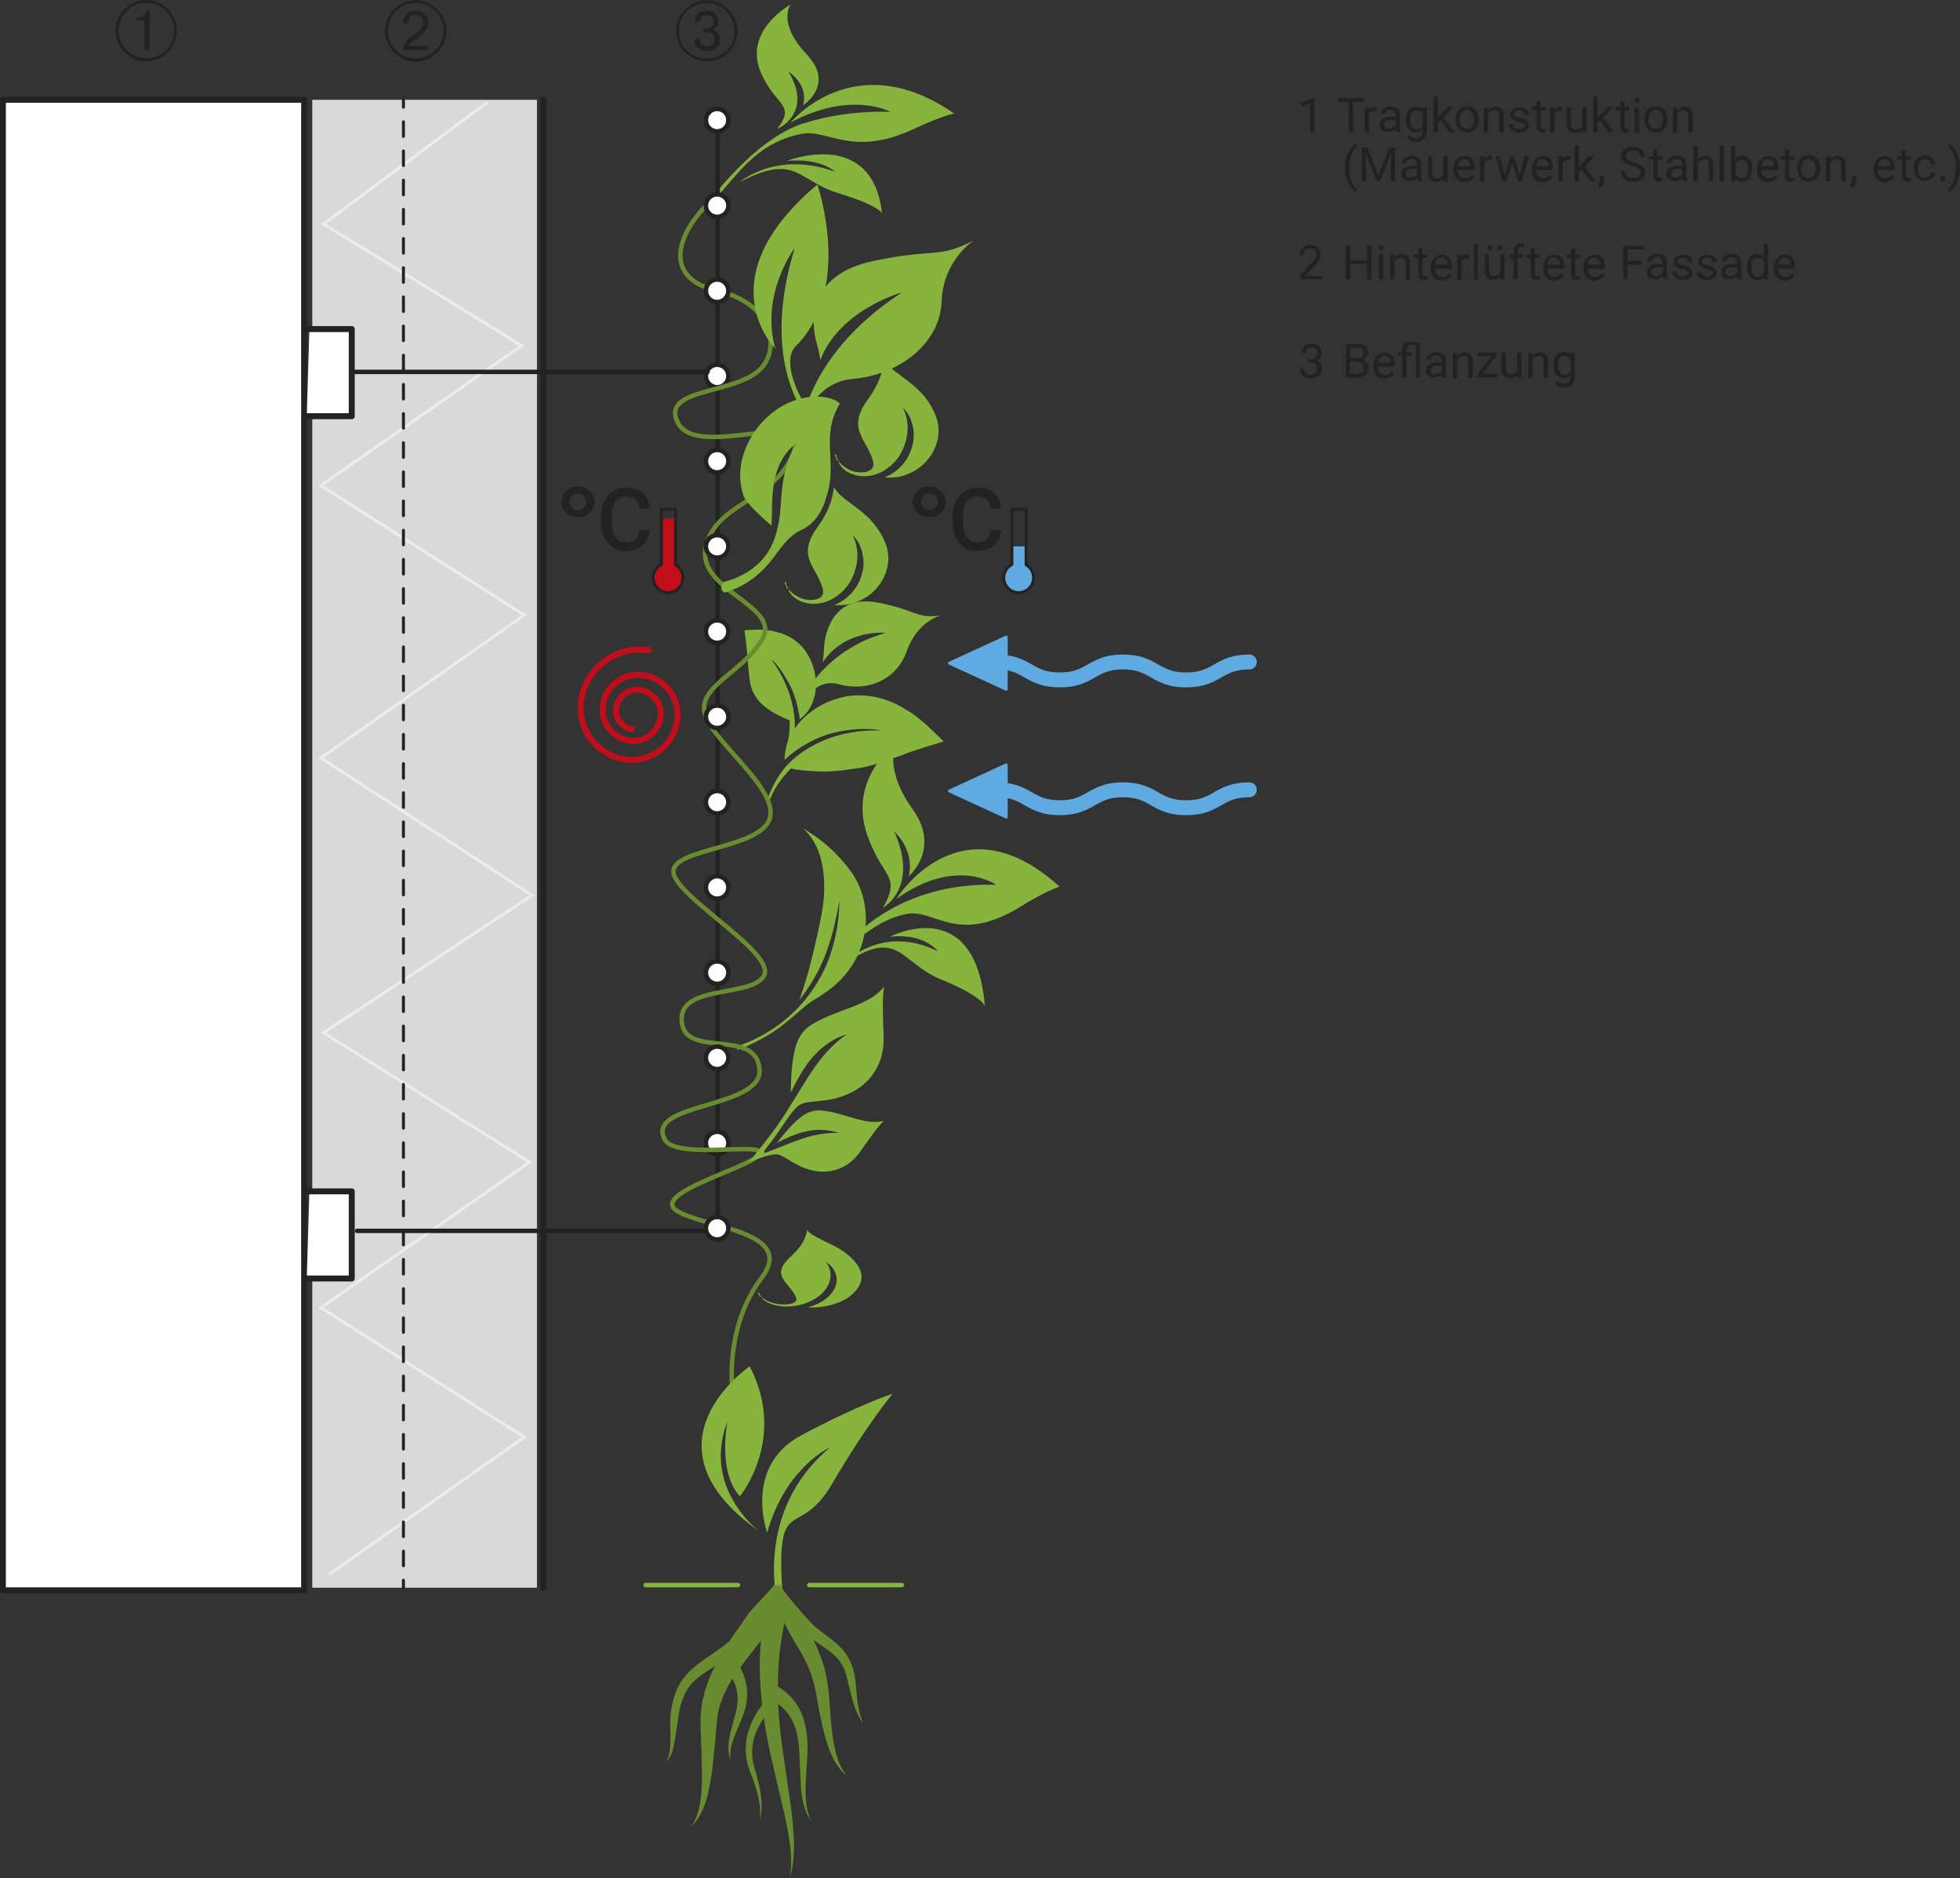 <?xml version="1.0" encoding="utf-8"?>
<!-- Generator: Adobe Illustrator 26.0.3, SVG Export Plug-In . SVG Version: 6.00 Build 0)  -->
<svg version="1.1" id="Ebene_1" xmlns="http://www.w3.org/2000/svg" xmlns:xlink="http://www.w3.org/1999/xlink" x="0px" y="0px"
	 width="819.1px" height="784.7px" viewBox="0 0 819.1 784.7" style="enable-background:new 0 0 819.1 784.7;" xml:space="preserve"
	>
<rect x="0" y="0" width="819.1" height="784.7" fill="#333333" stroke="none"/>
<g>
	<path style="fill:#86B43D;" d="M330.4,1.9c0,0-20.7,11.2-12,29.4c6.3,13.4,14.1,12.3,6.4,22.6c0,0,15.3-6.4,4.7-24
		c0,0,8.6,5.4,6.1,14.1c0,0,13.5-8.5,1.6-21.2C324.6,9.5,330.4,1.9,330.4,1.9"/>
	<path style="fill:#86B43D;" d="M398.3,47.1c-41.6-28.3-67.9,4.1-67.9,4.1c25.1-13.5,41.7-4.5,41.7-4.5c-14.8-0.3-26.8,1.8-36.4,4.9
		h-0.1c-20.9,6.7-40.5,34.2-40.5,34.2c9.9-6,16.9-25.2,39.5-29.8c11.7-2.4,21.2,10.2,47.9-2.4c1.7-0.8,3.2-1.5,4.7-2.1
		c4.5-1.9,8.3-3.3,11.5-4.1C398.6,47.3,398.4,47.2,398.3,47.1"/>
	<path style="fill:#86B43D;" d="M329.5,57.8h0.2h0.1C329.7,57.7,329.5,57.8,329.5,57.8"/>
	<path style="fill:#86B43D;" d="M328.9,67.2c0,0,35.7-14.1,39.7,21.9c0,0-1.2-3.2-18-8.3c-17.7-5.4-17.8-17.1-41.5-4.7
		c0,0,15.5-13.4,39.9-4.3C349,71.9,343.6,66,328.9,67.2"/>
	<rect x="130.5" y="41.7" style="fill:#D9D9D9;" width="93.9" height="621.7"/>
	<polyline style="fill:none;stroke:#ECECEC;stroke-width:1.246;stroke-miterlimit:10;" points="203.6,42.8 135.2,93.6 218,144.4 
		134.1,202.9 219.1,257 134.1,316.7 222.4,374.1 135.2,431.5 221.3,485.6 134.1,546.4 219.1,600.5 137.4,657.9 	"/>
	<rect x="1.2" y="41.7" style="fill:#FFFFFF;" width="125.9" height="622.8"/>
	
		<rect x="1.2" y="41.7" style="fill:none;stroke:#222221;stroke-width:2.493;stroke-linecap:round;stroke-linejoin:round;stroke-miterlimit:10;" width="125.9" height="622.8"/>
	<polyline style="fill:#FFFFFF;" points="129.3,137.5 147,137.5 147,173.9 128.2,173.9 	"/>
	
		<polyline style="fill:none;stroke:#222221;stroke-width:2.493;stroke-linecap:round;stroke-linejoin:round;stroke-miterlimit:10;" points="
		129.3,137.5 147,137.5 147,173.9 128.2,173.9 	"/>
	<polyline style="fill:#FFFFFF;" points="129.3,497.8 147,497.8 147,534.2 128.2,534.2 	"/>
	
		<polyline style="fill:none;stroke:#222221;stroke-width:2.493;stroke-linecap:round;stroke-linejoin:round;stroke-miterlimit:10;" points="
		129.3,497.8 147,497.8 147,534.2 128.2,534.2 	"/>
	
		<line style="fill:none;stroke:#222221;stroke-width:2.493;stroke-linecap:round;stroke-linejoin:round;stroke-miterlimit:10;" x1="227.1" y1="41.7" x2="227.1" y2="663.4"/>
	
		<line style="fill:none;stroke:#222221;stroke-width:1.246;stroke-linecap:round;stroke-linejoin:round;" x1="168.6" y1="41.7" x2="168.6" y2="44.8"/>
	
		<line style="fill:none;stroke:#222221;stroke-width:1.246;stroke-linecap:round;stroke-linejoin:round;stroke-dasharray:6.094,6.094,6.094,6.094;" x1="168.6" y1="50.9" x2="168.6" y2="72.2"/>
	
		<line style="fill:none;stroke:#222221;stroke-width:1.246;stroke-linecap:round;stroke-linejoin:round;stroke-dasharray:6.094,6.094,6.094,6.094,6.094,6.094;" x1="168.6" y1="75.3" x2="168.6" y2="657.3"/>
	
		<line style="fill:none;stroke:#222221;stroke-width:1.246;stroke-linecap:round;stroke-linejoin:round;" x1="168.6" y1="660.3" x2="168.6" y2="663.4"/>
	
		<line style="fill:none;stroke:#222221;stroke-width:1.869;stroke-linecap:round;stroke-linejoin:round;stroke-miterlimit:10;" x1="299.9" y1="47.2" x2="299.9" y2="512.1"/>
	<path style="fill:#FFFFFF;" d="M304.4,50.2c0,2.6-2.1,4.7-4.7,4.7s-4.7-2.1-4.7-4.7c0-2.6,2.1-4.7,4.7-4.7S304.4,47.6,304.4,50.2"
		/>
	<path style="fill:none;stroke:#222221;stroke-width:1.869;stroke-linecap:round;stroke-linejoin:round;stroke-miterlimit:10;" d="
		M304.4,50.2c0,2.6-2.1,4.7-4.7,4.7s-4.7-2.1-4.7-4.7c0-2.6,2.1-4.7,4.7-4.7S304.4,47.6,304.4,50.2z"/>
	<path style="fill:#FFFFFF;" d="M304.4,477.6c0,2.6-2.1,4.7-4.7,4.7s-4.7-2.1-4.7-4.7s2.1-4.7,4.7-4.7S304.4,475,304.4,477.6"/>
	<path style="fill:none;stroke:#222221;stroke-width:1.869;stroke-linecap:round;stroke-linejoin:round;stroke-miterlimit:10;" d="
		M304.4,477.6c0,2.6-2.1,4.7-4.7,4.7s-4.7-2.1-4.7-4.7s2.1-4.7,4.7-4.7S304.4,475,304.4,477.6z"/>
	<path style="fill:#FFFFFF;" d="M304.4,406.4c0,2.6-2.1,4.7-4.7,4.7s-4.7-2.1-4.7-4.7s2.1-4.7,4.7-4.7
		C302.3,401.7,304.4,403.8,304.4,406.4"/>
	<path style="fill:none;stroke:#222221;stroke-width:1.869;stroke-linecap:round;stroke-linejoin:round;stroke-miterlimit:10;" d="
		M304.4,406.4c0,2.6-2.1,4.7-4.7,4.7s-4.7-2.1-4.7-4.7s2.1-4.7,4.7-4.7C302.3,401.7,304.4,403.8,304.4,406.4z"/>
	<path style="fill:#FFFFFF;" d="M304.4,370.8c0,2.6-2.1,4.7-4.7,4.7s-4.7-2.1-4.7-4.7s2.1-4.7,4.7-4.7S304.4,368.2,304.4,370.8"/>
	<path style="fill:none;stroke:#222221;stroke-width:1.869;stroke-linecap:round;stroke-linejoin:round;stroke-miterlimit:10;" d="
		M304.4,370.8c0,2.6-2.1,4.7-4.7,4.7s-4.7-2.1-4.7-4.7s2.1-4.7,4.7-4.7S304.4,368.2,304.4,370.8z"/>
	<path style="fill:#FFFFFF;" d="M304.4,335.2c0,2.6-2.1,4.7-4.7,4.7s-4.7-2.1-4.7-4.7s2.1-4.7,4.7-4.7S304.4,332.6,304.4,335.2"/>
	<path style="fill:none;stroke:#222221;stroke-width:1.869;stroke-linecap:round;stroke-linejoin:round;stroke-miterlimit:10;" d="
		M304.4,335.2c0,2.6-2.1,4.7-4.7,4.7s-4.7-2.1-4.7-4.7s2.1-4.7,4.7-4.7S304.4,332.6,304.4,335.2z"/>
	<path style="fill:#FFFFFF;" d="M304.4,263.9c0,2.6-2.1,4.7-4.7,4.7s-4.7-2.1-4.7-4.7s2.1-4.7,4.7-4.7
		C302.3,259.2,304.4,261.3,304.4,263.9"/>
	<path style="fill:none;stroke:#222221;stroke-width:1.869;stroke-linecap:round;stroke-linejoin:round;stroke-miterlimit:10;" d="
		M304.4,263.9c0,2.6-2.1,4.7-4.7,4.7s-4.7-2.1-4.7-4.7s2.1-4.7,4.7-4.7C302.3,259.2,304.4,261.3,304.4,263.9z"/>
	<path style="fill:#FFFFFF;" d="M304.4,192.7c0,2.6-2.1,4.7-4.7,4.7s-4.7-2.1-4.7-4.7c0-2.6,2.1-4.7,4.7-4.7
		S304.4,190.1,304.4,192.7"/>
	<path style="fill:none;stroke:#222221;stroke-width:1.869;stroke-linecap:round;stroke-linejoin:round;stroke-miterlimit:10;" d="
		M304.4,192.7c0,2.6-2.1,4.7-4.7,4.7s-4.7-2.1-4.7-4.7c0-2.6,2.1-4.7,4.7-4.7S304.4,190.1,304.4,192.7z"/>
	<path style="fill:#FFFFFF;" d="M304.4,157.1c0,2.6-2.1,4.7-4.7,4.7s-4.7-2.1-4.7-4.7c0-2.6,2.1-4.7,4.7-4.7
		S304.4,154.5,304.4,157.1"/>
	<path style="fill:none;stroke:#222221;stroke-width:1.869;stroke-linecap:round;stroke-linejoin:round;stroke-miterlimit:10;" d="
		M304.4,157.1c0,2.6-2.1,4.7-4.7,4.7s-4.7-2.1-4.7-4.7c0-2.6,2.1-4.7,4.7-4.7S304.4,154.5,304.4,157.1z"/>
	
		<line style="fill:none;stroke:#222221;stroke-width:1.869;stroke-linecap:round;stroke-linejoin:round;stroke-miterlimit:10;" x1="295.7" y1="155.4" x2="148.1" y2="155.4"/>
	
		<line style="fill:none;stroke:#222221;stroke-width:1.869;stroke-linecap:round;stroke-linejoin:round;stroke-miterlimit:10;" x1="294.6" y1="514.3" x2="149.2" y2="514.3"/>
	<line style="fill:none;" x1="269.8" y1="662.3" x2="308.4" y2="662.3"/>
	
		<line style="fill:none;stroke:#86B43D;stroke-width:1.869;stroke-linecap:round;stroke-linejoin:round;stroke-miterlimit:10;" x1="269.8" y1="662.3" x2="308.4" y2="662.3"/>
	<line style="fill:none;" x1="338.2" y1="662.3" x2="376.9" y2="662.3"/>
	
		<line style="fill:none;stroke:#86B43D;stroke-width:1.869;stroke-linecap:round;stroke-linejoin:round;stroke-miterlimit:10;" x1="338.2" y1="662.3" x2="376.9" y2="662.3"/>
	<path style="fill:#86B43D;" d="M406.9,100.5c-15.1,7.7-15.8,3.1-41.7,8.5c-26,5.4-27.2,23.3-23.7,35.2c0.8,2.6,1.1,4.7,1.3,6.3
		c8.1-21.2,34.1-28.3,34.1-28.3c-41.7,27.2-42.7,59.8-42.7,59.8s3.1-22.1,22.4-23.7c19.3-1.7,36.2-14.8,36.9-32.2
		C394.1,108.7,406.9,100.5,406.9,100.5"/>
	<path style="fill:#86B43D;" d="M308.3,437.1l-0.2,1.6c0,0,6.4-2.2,12.9-6.2c6.6-3.9,12.5-9.7,16.5-12.9c4-3,12.1-6.4,18.4-15.9
		c3.1-4.7,5.5-10.8,5.9-17.8c0.4-6.9-1.3-14.9-6-21.5c-7.9-10.8-15.3-15.2-20.2-18.3c5,4.6,7.2,10.3,8.2,16.3
		c1,6.1,0.9,12.6-0.6,20.4c-1.9,9.6-3.7,17-5.5,23.7c-1.9,6.4-3.6,11.3-3.6,11.3c9-11.5,12.1-21.6,14.1-29.1
		c1.8-7.5,2.6-12.4,2.6-12.4c-0.1,9.4-1.9,18.1-5.1,26.1c-3.3,7.9-8.2,14.9-13.7,20.2c-5.5,5.4-11.5,9.1-16,11.3
		c-2.3,1.2-4.2,1.9-5.5,2.4C309.1,436.8,308.3,437.1,308.3,437.1"/>
	<path style="fill:#86B43D;" d="M374.6,310.5c0,0-20.7,14.8-12,38.9c6.3,17.7,14.1,16.2,6.4,29.9c0,0,15.3-8.4,4.7-31.8
		c0,0,8.6,7.1,6.1,18.6c0,0,13.5-11.3,1.6-28C368.8,320.5,374.6,310.5,374.6,310.5"/>
	<path style="fill:#86B43D;" d="M373.7,384.3h0.2h0.1C373.9,384.3,373.7,384.3,373.7,384.3"/>
	<path style="fill:#86B43D;" d="M442.5,370.2c-41.6-37.4-67.9,5.4-67.9,5.4c25.1-17.9,41.7-5.9,41.7-5.9
		c-14.8-0.4-26.8,2.4-36.4,6.5h-0.1c-20.9,8.9-30.1,23.5-30.1,23.5c9.9-8,17.3-15.4,29.1-17.8c11.8-2.4,21.2,13.4,47.9-3.2
		c1.7-1,3.2-2,4.7-2.8c4.5-2.6,8.3-4.3,11.5-5.5C442.7,370.5,442.6,370.3,442.5,370.2"/>
	<path style="fill:#86B43D;" d="M371.9,391.4c0,0,35.7-18.7,39.7,29c0,0-1.2-4.2-18-11c-17.7-7.1-17.8-22.6-41.5-6.2
		c0,0,15.5-17.7,39.9-5.7C391.9,397.5,386.5,389.8,371.9,391.4"/>
	<path style="fill:#86B43D;" d="M358.3,321c5.8-0.6,11.8-3.3,18.2-5.3c6.3-2.5,12.7-4.3,17.9-5.9c-4-3.7-9-9.4-15.8-13.3
		c-6.6-4.3-15.2-6.8-23.9-5.7c-11.2,1.8-18.7,8-22.4,13.4c-3.9,5.6-4.4,10.6-4.4,13.3c4.1-4.1,12.6-9.6,21.2-11.5
		c8.6-2,16.6-1.5,19.2-0.8c-10.1-0.3-20.3,1.6-29.4,6.8c-9,5.2-14.1,11.1-18.1,21.7l0.4,1.9c2-5.8,5-10,9.3-14.5
		c2.4,0.6,6.1,1,10.7,1.2C345.8,322.6,350.9,322.2,358.3,321"/>
	<path style="fill:#86B43D;" d="M315,289.7c-1.7-2.8-1.9-7.2-2.4-12.1c-0.3-5-0.9-10.2-1.5-14.3c3.5-0.1,8.6-0.7,13.6,0.8
		c5,1.2,10.1,4.4,13.1,9.8c3.8,6.9,3.7,13.8,2.3,18.2c-1.4,4.6-4.1,7.1-5.9,8.4c-0.3-3.7-1.8-10-4.5-15s-5.8-9-7.3-9.9
		c7.5,10.1,12.2,24.3,8.5,37.5l-2.3-1.1c1.1-3.1,1.6-7.2,1.4-11c-2-0.8-4.9-2.1-7.7-3.8C319.5,295.3,317,293.5,315,289.7"/>
	<path style="fill:#86B43D;" d="M393,257.2c-10.7,1.3-9.9-2.4-26.6-5.5c-16.8-3-21.8,10.5-22.1,20.1c-0.1,2.1-0.3,3.7-0.5,5
		c4.6-7,11.3-10.2,16.7-11.5c5.5-1.3,9.7-0.9,9.7-0.9c-15.4,4.4-25,13.1-30.5,20.6c-2.7,3.7-4.4,7.2-5.4,9.7s-1.3,4-1.3,4
		s0.3-1,0.9-2.4c0.7-1.5,1.7-3.4,3.2-5.2c2.9-3.6,7.5-6.9,13.4-5.2c11.9,3.3,24.3-1.7,28.5-14C383.5,259.5,393,257.2,393,257.2"/>
	<path style="fill:#86B43D;" d="M328.8,245.7l-1-2.6c-0.2,0.1,0.8,0,0.8,0.5c0,0.4,0,1.1,0.5,1.7c0.7,1.4,2.1,2.8,4.1,3.9
		c3.8,2.3,9.5,1.8,10.5-0.6c1.3-2.4-2-7.8-4.3-12c-2.2-4.5-3.4-8.8,2.7-17c5-7,6-12.6,6.4-16.1c3.8,7.1,16.3,9.5,21.8,24.2
		c3.3,9.5-2.6,18.8-9.1,22.3c-3.2,1.9-6.4,2.7-8.8,2.8c-2.4,0.2-3.8,0-3.8,0c5.4-2.1,8.9-6.2,10.6-10.1c1.7-3.9,2-7.6,1.4-10.5
		c-0.5-2.9-1.5-5.1-2.5-6.5s-1.8-2.1-1.8-2.1c3,5.8,2.4,12.6-0.3,18.1c-2.7,5.6-8.1,9.4-12.9,10.3c-4.9,1-9.1-0.6-11.3-2.5
		c-1.1-0.9-1.8-1.9-2.1-2.6c-0.1-0.4-0.2-0.7-0.2-0.9C329,245.8,328.8,245.7,328.8,245.7"/>
	<path style="fill:#86B43D;" d="M317.6,541.8l-1-1.7c-0.2,0,0.8,0,0.8,0.3s0,0.7,0.5,1.1c0.7,0.9,2.1,1.9,4.1,2.6
		c3.8,1.5,9.5,1.2,10.5-0.4c1.3-1.5-2-5.1-4.3-7.9c-2.2-3-3.4-5.7,2.7-11.2c5-4.6,6-8.2,6.4-10.6c3.8,4.7,16.3,6.2,21.8,15.8
		c3.3,6.2-2.6,12.3-9.1,14.6c-3.2,1.2-6.4,1.7-8.8,1.9c-2.4,0.1-3.8,0-3.8,0c5.4-1.3,8.9-4.1,10.6-6.6s2-5,1.4-6.9
		c-0.5-1.9-1.5-3.3-2.5-4.2s-1.8-1.4-1.8-1.4c3,3.8,2.4,8.3-0.3,11.8c-2.7,3.6-8.1,6.1-12.9,6.7c-4.9,0.7-9.1-0.4-11.3-1.6
		c-1.1-0.6-1.8-1.2-2.1-1.7c-0.1-0.3-0.2-0.5-0.2-0.6C317.8,541.8,317.6,541.8,317.6,541.8"/>
	<path style="fill:#86B43D;" d="M349.8,192.4l-1-2.6c-0.2,0.1,0.8,0,0.8,0.5c0,0.4,0,1.1,0.5,1.7c0.7,1.4,2.1,2.8,4.1,3.9
		c3.8,2.3,9.5,1.8,10.5-0.6c1.3-2.4-2-7.8-4.3-12c-2.2-4.5-3.4-8.8,2.7-17c5-7,6-12.6,6.4-16.1c3.8,7.1,16.3,9.5,21.8,24.2
		c3.3,9.5-2.6,18.8-9.1,22.3c-3.2,1.9-6.4,2.7-8.8,2.8c-2.4,0.2-3.8,0-3.8,0c5.4-2.1,8.9-6.2,10.6-10.1c1.7-3.9,2-7.6,1.4-10.5
		c-0.5-2.9-1.5-5.1-2.5-6.5s-1.8-2.1-1.8-2.1c3,5.8,2.4,12.6-0.3,18.1c-2.7,5.6-8.1,9.4-12.9,10.3c-4.9,1-9.1-0.6-11.3-2.5
		c-1.1-0.9-1.8-1.9-2.1-2.6c-0.1-0.4-0.2-0.7-0.2-0.9C350,192.4,349.8,192.4,349.8,192.4"/>
	<path style="fill:none;stroke:#698C31;stroke-width:1.869;stroke-miterlimit:10;" d="M295.1,85.9c-13.3,13.8-17,30.7,4.7,35.6
		s25.9,21.7,19.5,30.9c-8.8,12.9-43.6,8.8-36.1,24.1c8,16.2,56.3-7.5,48.4,12.7c-7.8,20.2-32.2,20.6-36.6,39.1s31.9,24.6,23.5,38.9
		s-28.4,20-23.5,32.3c4.8,12.3,32.5,32,26.1,43.9s-43.7,11.3-39.3,22.5c4.4,11.2,43.2,33.1,37.3,42.1c-5.9,9.1-37.3,3-34,20.1
		c2.6,13.7,30.7,1.7,32.3,18.5c1.7,16.8-47.9,13.9-39.6,29.5c4.7,8.8,43.1,0.6,39.6,6.2c-3.5,5.5-46.3,16.4-34.4,23.7
		c11.9,7.3,50.3,8.4,35.1,28.2c-15,19.9-12.1,45.2-12.1,45.2"/>
	<path style="fill:#86B43D;" d="M309.2,625.2c0,0,19.9-24,4.1-54.3c0,0-47.7,32.4,3.9,68.9c0,0-24-18.1-13.2-45.8
		C304,594.1,299.8,615,309.2,625.2"/>
	<path style="fill:#86B43D;" d="M320.6,640.4c0,0-10.1-27.7,14.3-40.7s38.2-17.4,38.2-17.4s-10.4,12.2-25.3,37.6
		c-14.8,25.4-24.2,1-20.5,50.6l-2.2,0.4c0,0-10.6-39.1,21.8-66.1C347,604.7,328.5,612.7,320.6,640.4"/>
	<path style="fill:#698C31;" d="M323.4,662.3c-1.2,2.1-9.3,9.9-10.7,12.1c-2.4,3.4-4.8,6.9-7.3,10.5c-0.1,0.2-0.3,0.5-0.4,0.7
		c-0.7,0.6-1.4,1.2-2.2,1.8c-4.5,3.6-9.8,6.3-14.6,10.9c-2.3,2.3-4.4,5.2-5.7,8.5c-1.3,3.3-2,6.8-2.3,10.2c-0.2,3.4,0,6.7,0,10
		c-0.1,3.2-0.1,6.5-1.9,9.2c1.1-1,2-2.5,2.6-4.1c0.5-1.6,0.8-3.3,1.1-4.9l1.5-9.7c0.7-6.3,3-12,7.2-15.6c2.4-2.2,5.2-3.9,8.1-5.7
		c-2.2,4.3-4,8.9-5.1,14c-0.5,2.4-0.8,4.9-0.9,7.5c-0.1,2.5,0,4.6,0.1,6.9c0.2,4.5,0.3,9,0.4,13.4s0.1,8.8-0.4,13.1s-1.6,8.6-4,12.1
		c3-2.9,5.1-7.1,6.4-11.5c1.2-4.4,2-9,2.5-13.5s0.9-9,1.3-13.5l0.6-6.5c0.2-1.9,0.6-3.9,1.2-5.7c1.2-3.9,3-7.6,5.2-11.1
		c0.5,1.1,1,2.1,1.4,3.3c0.9,3,1,6.2,0.3,9.5s-1.9,6.8-2.7,10.4c-0.4,1.8-0.7,3.7-0.7,5.6c0,1.9,0.3,3.8,0.9,5.5
		c-0.5-3.7,0.4-7.1,1.7-10.3c1.2-3.3,2.8-6.3,4-10c1.2-3.6,1.7-7.9,0.8-12c-0.5-2.4-1.4-4.6-2.4-6.7c1.2-1.6,2.4-3.2,3.6-4.8
		c1.6-2.1,3.3-4.2,5-6.3c-0.3,3.4-0.5,6.8-0.5,10.2c0,5.6,0.4,11.2,1,16.6c-2,2.6-3.8,5.6-5,8.8c-1.7,4.3-2.3,9.3-1.5,14
		c0.4,2.3,1.2,4.6,2,6.5c0.8,2,1.5,4,2.1,6.1c1.2,4.1,2,8.5,1.3,12.9c1.3-4.2,1-9,0.1-13.4c-0.4-2.2-1-4.4-1.6-6.5
		c-0.6-2.2-1.2-4-1.4-6.1c-0.5-4.1,0.2-8.2,1.9-11.9c0.8-1.8,1.8-3.4,2.8-5c0.4,2.8,0.9,5.6,1.4,8.4c1.9,9.9,4.4,19.5,6.6,29.2
		c1.1,4.8,2.2,9.6,2.8,14.5c0.7,4.9,1,9.9,0,14.8c1.6-4.7,1.9-9.9,1.8-15s-0.7-10.1-1.3-15.1c-1.4-9.9-3-19.7-4.2-29.5
		c-0.5-4.4-0.9-8.8-1.1-13.1c2,1.5,3.8,3.3,5.2,5.6c2.2,3.7,3.3,8.5,3.6,13.4c0.2,5,0.4,10.2,0.7,15.4c0.2,2.6,0.5,5.2,1.2,7.8
		c0.7,2.5,1.8,4.9,3.2,6.9c-2.3-4.5-2.5-9.7-2.4-14.8s0.7-10.2,0.8-15.5c0-5.3-0.6-11-3.1-16.1c-2.1-4.4-5.7-7.8-9.3-10
		c0-9.1,0.8-18.1,2.8-26.7c1.3,3.3,3.1,6.2,4.7,8.9c3.5,5.6,6.2,10.8,7.7,17.2c0.8,3.1,1.2,6.4,1.9,9.8c0.7,3.4,1.3,6.8,2.2,10.2
		c1.7,6.6,4.3,13.8,9.4,17.8c-4.1-5.2-5.3-12-6.1-18.6c-0.4-3.3-0.7-6.7-0.9-10.2c-0.2-3.4-0.5-6.9-1.1-10.6
		c-0.9-6.1-3.2-12.1-5.8-17.3c2.9,2.1,5.8,3.8,8.2,5.9c1.8,1.5,3.3,3.4,4.4,5.6c1.1,2.2,1.5,4.7,2.2,7.5c1.4,5.4,2.6,11.3,5.9,15.7
		c-2.1-5.2-2.5-10.7-3-16.4c-0.2-2.7-0.8-5.9-2-8.7s-3-5.3-5.1-7.2c-4.1-3.9-8.5-6.2-11.8-9.8c-2.2-2.3-11.3-12.5-12.6-15.5"/>
	<path style="fill:#FFFFFF;" d="M304.4,228.3c0,2.6-2.1,4.7-4.7,4.7s-4.7-2.1-4.7-4.7c0-2.6,2.1-4.7,4.7-4.7
		S304.4,225.7,304.4,228.3"/>
	<path style="fill:none;stroke:#222221;stroke-width:1.869;stroke-linecap:round;stroke-linejoin:round;stroke-miterlimit:10;" d="
		M304.4,228.3c0,2.6-2.1,4.7-4.7,4.7s-4.7-2.1-4.7-4.7c0-2.6,2.1-4.7,4.7-4.7S304.4,225.7,304.4,228.3z"/>
	<path style="fill:#FFFFFF;" d="M304.4,121.5c0,2.6-2.1,4.7-4.7,4.7s-4.7-2.1-4.7-4.7s2.1-4.7,4.7-4.7S304.4,118.9,304.4,121.5"/>
	<path style="fill:none;stroke:#222221;stroke-width:1.869;stroke-linecap:round;stroke-linejoin:round;stroke-miterlimit:10;" d="
		M304.4,121.5c0,2.6-2.1,4.7-4.7,4.7s-4.7-2.1-4.7-4.7s2.1-4.7,4.7-4.7S304.4,118.9,304.4,121.5z"/>
	<path style="fill:#FFFFFF;" d="M304.4,299.5c0,2.6-2.1,4.7-4.7,4.7s-4.7-2.1-4.7-4.7s2.1-4.7,4.7-4.7S304.4,296.9,304.4,299.5"/>
	<path style="fill:none;stroke:#222221;stroke-width:1.869;stroke-linecap:round;stroke-linejoin:round;stroke-miterlimit:10;" d="
		M304.4,299.5c0,2.6-2.1,4.7-4.7,4.7s-4.7-2.1-4.7-4.7s2.1-4.7,4.7-4.7S304.4,296.9,304.4,299.5z"/>
	<path style="fill:#FFFFFF;" d="M304.4,442c0,2.6-2.1,4.7-4.7,4.7s-4.7-2.1-4.7-4.7s2.1-4.7,4.7-4.7S304.4,439.4,304.4,442"/>
	<path style="fill:none;stroke:#222221;stroke-width:1.869;stroke-linecap:round;stroke-linejoin:round;stroke-miterlimit:10;" d="
		M304.4,442c0,2.6-2.1,4.7-4.7,4.7s-4.7-2.1-4.7-4.7s2.1-4.7,4.7-4.7S304.4,439.4,304.4,442z"/>
	<path style="fill:#FFFFFF;" d="M304.4,513.2c0,2.6-2.1,4.7-4.7,4.7s-4.7-2.1-4.7-4.7c0-2.6,2.1-4.7,4.7-4.7
		S304.4,510.6,304.4,513.2"/>
	<path style="fill:none;stroke:#222221;stroke-width:1.869;stroke-linecap:round;stroke-linejoin:round;stroke-miterlimit:10;" d="
		M304.4,513.2c0,2.6-2.1,4.7-4.7,4.7s-4.7-2.1-4.7-4.7c0-2.6,2.1-4.7,4.7-4.7S304.4,510.6,304.4,513.2z"/>
	<path style="fill:#FFFFFF;" d="M304.4,85.9c0,2.6-2.1,4.7-4.7,4.7s-4.7-2.1-4.7-4.7s2.1-4.7,4.7-4.7
		C302.3,81.2,304.4,83.3,304.4,85.9"/>
	<path style="fill:none;stroke:#222221;stroke-width:1.869;stroke-linecap:round;stroke-linejoin:round;stroke-miterlimit:10;" d="
		M304.4,85.9c0,2.6-2.1,4.7-4.7,4.7s-4.7-2.1-4.7-4.7s2.1-4.7,4.7-4.7C302.3,81.2,304.4,83.3,304.4,85.9z"/>
	<polygon style="fill:#5EAAE1;" points="420.5,319.6 420.5,341.4 396.8,330.5 	"/>
	
		<polygon style="fill:none;stroke:#5EAAE1;stroke-width:1.246;stroke-linecap:round;stroke-linejoin:round;stroke-miterlimit:10;" points="
		420.5,319.6 420.5,341.4 396.8,330.5 	"/>
	<path style="fill:none;stroke:#5EAAE1;stroke-width:6.232;stroke-linecap:round;stroke-linejoin:round;stroke-miterlimit:10;" d="
		M416.5,330c13.2,0,13.2,7.5,26.4,7.5c13.2,0,13.2-7.5,26.4-7.5c13.2,0,13.2,7.5,26.4,7.5c13.2,0,13.2-7.5,26.4-7.5"/>
	<polygon style="fill:#5EAAE1;" points="420.5,266.2 420.5,288 396.8,277.1 	"/>
	
		<polygon style="fill:none;stroke:#5EAAE1;stroke-width:1.246;stroke-linecap:round;stroke-linejoin:round;stroke-miterlimit:10;" points="
		420.5,266.2 420.5,288 396.8,277.1 	"/>
	<path style="fill:none;stroke:#5EAAE1;stroke-width:6.232;stroke-linecap:round;stroke-linejoin:round;stroke-miterlimit:10;" d="
		M416.5,276.6c13.2,0,13.2,7.5,26.4,7.5c13.2,0,13.2-7.5,26.4-7.5c13.2,0,13.2,7.5,26.4,7.5c13.2,0,13.2-7.5,26.4-7.5"/>
	<path style="fill:#5EAAE1;" d="M431.8,241.5c0,3.4-2.8,6.2-6.2,6.2c-3.4,0-6.2-2.8-6.2-6.2s2.8-6.2,6.2-6.2
		C429,235.4,431.8,238.1,431.8,241.5"/>
	<rect x="422.9" y="228.3" style="fill:#5EAAE1;" width="5.6" height="9.8"/>
	<path style="fill:none;stroke:#222221;stroke-width:1.177;stroke-linecap:round;stroke-linejoin:round;stroke-miterlimit:10;" d="
		M422.9,235.9v-23.1h5.9V236c1.9,1.1,3.1,3.1,3.1,5.4c0,3.5-2.8,6.2-6.2,6.2c-3.5,0-6.2-2.8-6.2-6.2
		C419.5,239,420.9,236.9,422.9,235.9z"/>
	<path style="fill:#C20E1A;" d="M285.3,241.5c0,3.4-2.8,6.2-6.2,6.2c-3.4,0-6.2-2.8-6.2-6.2s2.8-6.2,6.2-6.2
		C282.5,235.4,285.3,238.1,285.3,241.5"/>
	<rect x="276.4" y="216.7" style="fill:#C20E1A;" width="5.6" height="21.4"/>
	<path style="fill:none;stroke:#222221;stroke-width:1.177;stroke-linecap:round;stroke-linejoin:round;stroke-miterlimit:10;" d="
		M276.4,235.9v-23.1h5.9V236c1.9,1.1,3.1,3.1,3.1,5.4c0,3.5-2.8,6.2-6.2,6.2c-3.4,0-6.2-2.8-6.2-6.2
		C272.9,239,274.3,236.9,276.4,235.9z"/>
	<path style="fill:none;stroke:#C20E1A;stroke-width:2.493;stroke-linecap:round;stroke-linejoin:round;stroke-miterlimit:10;" d="
		M271.2,271.7c-13.5-2.1-26.2,7.2-28.3,20.7c-1.8,11.9,6.3,23,18.2,24.9c10.5,1.6,20.2-5.6,21.9-16c1.4-9.2-4.9-17.8-14.1-19.2
		c-8.1-1.2-15.7,4.3-16.9,12.4c-1.1,7.1,3.8,13.8,10.9,14.9c6.3,1,12.1-3.3,13.1-9.6c0.8-5.5-2.9-10.6-8.4-11.5
		c-4.8-0.7-9.4,2.6-10.1,7.4c-0.7,4.2,2.3,8.2,6.5,8.9"/>
</g>
<g>
	<path style="fill:#222221;" d="M241.5,203.3c1.9,0,3.5,0.6,4.9,1.9c1.3,1.3,2,2.8,2,4.5c0,1.8-0.6,3.3-1.9,4.5
		c-1.3,1.2-2.9,1.9-4.9,1.9s-3.7-0.6-5-1.9c-1.3-1.2-1.9-2.7-1.9-4.5s0.7-3.3,2-4.5C237.8,203.9,239.5,203.3,241.5,203.3z
		 M238,209.7c0,1,0.3,1.8,1,2.5s1.5,1,2.5,1s1.8-0.3,2.5-1s1-1.5,1-2.5s-0.3-1.8-1-2.5s-1.5-1-2.5-1s-1.8,0.3-2.5,1
		C238.3,208,238,208.8,238,209.7z"/>
</g>
<g>
	<path style="fill:#222221;" d="M271.5,221.5c-0.3,2.7-1.3,4.9-3,6.4c-1.8,1.5-4.1,2.3-7,2.3c-2,0-3.9-0.5-5.4-1.5
		c-1.5-1-2.8-2.4-3.6-4.1c-0.8-1.8-1.3-3.9-1.3-6.2V216c0-2.4,0.4-4.6,1.3-6.4c0.9-1.8,2.1-3.3,3.7-4.3c1.6-1,3.5-1.5,5.6-1.5
		c2.8,0,5.1,0.8,6.8,2.3s2.7,3.7,3,6.5h-4.4c-0.2-1.8-0.8-3.2-1.6-4c-0.9-0.8-2.1-1.2-3.8-1.2c-1.9,0-3.4,0.7-4.5,2.1
		s-1.6,3.5-1.6,6.2v2.3c0,2.8,0.5,4.9,1.5,6.4s2.5,2.2,4.4,2.2c1.8,0,3.1-0.4,4-1.2s1.4-2.1,1.7-3.9L271.5,221.5L271.5,221.5z"/>
</g>
<g>
	<path style="fill:#222221;" d="M388.3,203.3c1.9,0,3.5,0.6,4.9,1.9c1.3,1.3,2,2.8,2,4.5c0,1.8-0.6,3.3-1.9,4.5s-2.9,1.9-4.9,1.9
		s-3.7-0.6-5-1.9c-1.3-1.2-1.9-2.7-1.9-4.5s0.7-3.3,2-4.5C384.7,203.9,386.4,203.3,388.3,203.3z M384.9,209.7c0,1,0.3,1.8,1,2.5
		s1.5,1,2.5,1s1.8-0.3,2.5-1s1-1.5,1-2.5s-0.3-1.8-1-2.5s-1.5-1-2.5-1s-1.8,0.3-2.5,1C385.2,208,384.9,208.8,384.9,209.7z"/>
</g>
<g>
	<path style="fill:#222221;" d="M418.4,221.5c-0.3,2.7-1.3,4.9-3,6.4c-1.8,1.5-4.1,2.3-7,2.3c-2,0-3.9-0.5-5.4-1.5s-2.8-2.4-3.6-4.1
		c-0.8-1.8-1.3-3.9-1.3-6.2V216c0-2.4,0.4-4.6,1.3-6.4c0.9-1.8,2.1-3.3,3.7-4.3s3.5-1.5,5.6-1.5c2.8,0,5.1,0.8,6.8,2.3
		s2.7,3.7,3,6.5H414c-0.2-1.8-0.8-3.2-1.6-4c-0.9-0.8-2.1-1.2-3.8-1.2c-1.9,0-3.4,0.7-4.5,2.1s-1.6,3.5-1.6,6.2v2.3
		c0,2.8,0.5,4.9,1.5,6.4s2.5,2.2,4.4,2.2c1.8,0,3.1-0.4,4-1.2s1.4-2.1,1.7-3.9L418.4,221.5L418.4,221.5z"/>
</g>
<g>
	<path style="fill:#86B43D;" d="M322.4,219.6c0,0-0.5-0.4-1.3-1.1c-0.8-0.7-1.9-1.7-3.2-2.9c-1.3-1.2-2.7-2.5-4-4
		c-0.7-0.8-1.4-1.6-2-2.4c-0.3-0.4-0.6-0.8-0.8-1.3c-0.3-0.3-0.5-0.9-0.7-1.8c-1.8-6-1.9-14.8,4.2-24.6c3-4.8,7.8-9.8,14.5-13
		c3.4-1.5,7-2.6,11-2.8c3.7-0.1,8.2,0.5,10.8,2.8c0.4-0.1-1.5,2.3-2.7,6.2c-1.3,3.9-1.6,8.8-1.3,13.7c0.2,4.9,0.6,10.1-0.5,15.3
		c-0.2,1.4-0.6,2.5-1.1,4c-0.5,2-1.3,4-2.2,5.7c-1.9,3.5-4.7,6.5-8.3,8.1c-3.5,1.6-6.2,4.3-9.7,9c-1.7,2.3-3.8,5.3-7.1,8.4
		c-3.4,3.1-7.8,6.5-15.1,8.7c0,0-0.6-0.2-1-0.8c-0.6-0.7-0.6-1.8,0.4-3.6c0,0,2.5-0.5,6.1-2.1s8.6-4.6,12.1-9.8
		c3.6-5.2,5.3-12.2,5.8-20.3c0.4-8,1.5-17.8,6.7-25.8c0,0-0.8,0.5-2.1,1.6c-1.3,1.2-3,3.1-4.5,6s-2.9,6.9-3.3,11.7
		C322.4,209.6,322.8,213.9,322.4,219.6"/>
	<path style="fill:#86B43D;" d="M313.8,484.8l6.4-2.9c-2.2-0.3,0.1-1.8,3.9-7.3c4-5.5,7.3-11.5,10.6-13.2c3.3-1.7,10.9-0.6,18.8-3.9
		c7.8-3,16-10.6,15.8-23.8c-0.4-10.8-0.6-17.2,0.2-21.5c-6.1,8-18.4,9.1-29.3,15.3c-6.9,3.7-8.1,10.1-9,16.5
		c-0.8,6.3-0.7,12.5-0.7,12.5c5.2-10.9,9.7-16.3,14.4-19.7c4.5-3.5,8.9-4.6,8.9-4.6c-11.5,8.1-16.8,19.4-23.8,30.2
		C323.6,473.2,314.7,483.1,313.8,484.8"/>
	<path style="fill:#86B43D;" d="M312.4,485.6c5-1.5,9.9-3.7,12.7-3.2c2.8,0.5,7,4.7,13.4,6.4c6.2,1.8,14.8,0.9,20.8-7.3
		c4.8-6.9,7.7-10.9,10.1-13.2c-7.5,2.1-15.6-3-25.2-4.2c-6-0.9-9.7,2.5-13.2,6c-3.4,3.5-6.3,7.4-6.3,7.4c8.3-4.3,13.6-5.5,18.1-5.4
		c4.4,0,7.6,1.3,7.6,1.3c-10.9-0.4-19.4,4.1-28.8,7.6C312.8,484.4,312.4,485.6,312.4,485.6"/>
	<path style="fill:#86B43D;" d="M324,145.6c0,0-29.4-29,17.6-68.5c0,0,15,43.6-9.1,67.6c-5.3,5.3-0.7,19.1,7.5,29.5
		c0,0-0.7,1.1-2.4,0.4c0,0-20.5-22.1-5.5-70.9C332.1,103.6,317.6,122.9,324,145.6"/>
</g>
<g>
	<g>
		<path style="fill:#222221;" d="M73.9,12.9c0,1.7-0.3,3.3-1,4.9c-0.6,1.5-1.6,2.9-2.8,4.2c-1.2,1.1-2.5,2.1-4.1,2.7
			c-1.5,0.6-3.2,1-4.9,1s-3.3-0.3-4.9-1s-2.9-1.6-4.1-2.8c-1.2-1.2-2.1-2.6-2.8-4.2c-0.6-1.5-1-3.2-1-4.9s0.3-3.3,1-4.9
			s1.6-2.9,2.8-4.1s2.6-2.1,4.1-2.8s3.2-1,4.9-1s3.3,0.3,4.9,1c1.5,0.6,2.9,1.6,4.1,2.8C71.4,5.1,72.3,6.5,73,8S73.9,11.2,73.9,12.9
			z M72.7,12.8c0-1.6-0.3-3-0.9-4.4s-1.4-2.7-2.5-3.8S67,2.7,65.6,2.1s-2.9-0.9-4.5-0.9s-3,0.3-4.4,0.9C55.3,2.7,54,3.5,53,4.6
			c-1.1,1.1-1.9,2.4-2.5,3.8s-0.9,2.9-0.9,4.4c0,1.6,0.3,3.1,0.9,4.5c0.6,1.4,1.4,2.7,2.5,3.7c1.1,1.1,2.3,1.9,3.7,2.5
			s2.9,0.9,4.5,0.9s3.1-0.3,4.5-0.9s2.7-1.4,3.8-2.5c1.1-1.1,1.9-2.3,2.5-3.7C72.5,15.9,72.7,14.4,72.7,12.8z M62.4,21h-2V8.5H57
			V7.2c1.3,0,2.2-0.2,2.9-0.7c0.6-0.4,1.1-1.2,1.3-2.1h1.3L62.4,21L62.4,21z"/>
	</g>
	<g>
		<path style="fill:#222221;" d="M186.5,12.9c0,1.7-0.3,3.3-1,4.9c-0.6,1.5-1.6,2.9-2.8,4.2c-1.2,1.2-2.6,2.1-4.1,2.8
			c-1.5,0.6-3.2,1-4.9,1s-3.3-0.3-4.9-1s-2.9-1.6-4.1-2.8c-1.2-1.2-2.1-2.6-2.8-4.2c-0.6-1.5-1-3.2-1-4.9s0.3-3.3,1-4.9
			s1.6-2.9,2.8-4.1s2.6-2.1,4.1-2.8s3.2-1,4.9-1s3.3,0.3,4.9,1c1.5,0.6,2.9,1.6,4.1,2.8c1.2,1.2,2.1,2.6,2.8,4.1
			S186.5,11.2,186.5,12.9z M185.4,12.8c0-1.6-0.3-3-0.9-4.4s-1.4-2.7-2.5-3.8s-2.4-1.9-3.8-2.5s-2.9-0.9-4.5-0.9s-3.1,0.3-4.5,0.9
			s-2.7,1.4-3.7,2.5c-1.1,1.1-1.9,2.4-2.5,3.8s-0.9,2.9-0.9,4.4c0,1.6,0.3,3.1,0.9,4.5c0.6,1.4,1.4,2.7,2.5,3.7
			c1.1,1.1,2.3,1.9,3.7,2.5s2.9,0.9,4.5,0.9s3.1-0.3,4.5-0.9s2.7-1.4,3.8-2.5s1.9-2.3,2.5-3.7C185.1,15.9,185.4,14.4,185.4,12.8z
			 M168.4,9.7c0.1-1.7,0.5-3,1.5-3.9c0.9-0.9,2.2-1.4,3.7-1.4c1.6,0,2.9,0.5,3.9,1.5s1.5,2.2,1.5,3.7c0,2.2-1.8,4.5-5.4,6.9
			l-0.5,0.3c-0.8,0.5-1.4,1-1.7,1.3c-0.3,0.4-0.5,0.7-0.5,1.1h7.9V21h-10.2c0-1.2,0.3-2.2,0.8-3.1s1.4-1.7,2.5-2.5
			c0.1-0.1,0.3-0.2,0.5-0.3c3-2,4.4-3.8,4.4-5.6c0-1-0.3-1.8-0.9-2.4c-0.6-0.6-1.4-0.9-2.4-0.9s-1.7,0.3-2.2,1s-0.8,1.6-0.8,2.8
			L168.4,9.7z"/>
	</g>
	<g>
		<path style="fill:#222221;" d="M308.2,12.9c0,1.7-0.3,3.4-1,4.9c-0.6,1.5-1.6,2.9-2.8,4.1c-1.2,1.2-2.6,2.2-4.1,2.8
			s-3.2,0.9-4.9,0.9c-1.3,0-2.5-0.2-3.7-0.5c-1.2-0.4-2.3-0.9-3.4-1.6c-1.8-1.2-3.2-2.7-4.2-4.6s-1.5-3.9-1.5-6c0-1.7,0.3-3.3,1-4.9
			c0.6-1.5,1.6-2.9,2.8-4.1c1.2-1.2,2.6-2.1,4.1-2.8s3.2-1,4.9-1s3.3,0.3,4.9,1s2.9,1.6,4.1,2.8s2.2,2.6,2.8,4.1
			C307.9,9.6,308.2,11.2,308.2,12.9z M307,12.9c0-1.2-0.2-2.3-0.5-3.3c-0.3-1.1-0.8-2.1-1.5-3.1c-1.1-1.6-2.5-2.9-4.2-3.8
			s-3.5-1.4-5.5-1.4c-1.6,0-3.1,0.3-4.5,0.9s-2.7,1.4-3.8,2.5c-1.1,1.1-1.9,2.4-2.5,3.8s-0.9,2.9-0.9,4.4c0,1.6,0.3,3.1,0.9,4.5
			s1.4,2.7,2.5,3.7c1.1,1.1,2.4,1.9,3.8,2.5s2.9,0.9,4.5,0.9s3.1-0.3,4.5-0.9s2.7-1.4,3.8-2.5c1.1-1.1,1.9-2.3,2.5-3.7
			C306.7,15.9,307,14.4,307,12.9z M297.8,12.4c1.1,0.5,1.9,1,2.4,1.7c0.5,0.6,0.7,1.4,0.7,2.4c0,1.4-0.5,2.6-1.5,3.5
			s-2.3,1.3-3.8,1.3c-1.7,0-3.1-0.4-4-1.3c-0.9-0.8-1.4-2.1-1.4-3.7l2.1-0.3c0,1.1,0.3,1.9,0.9,2.5c0.5,0.6,1.3,0.9,2.3,0.9
			s1.8-0.3,2.3-0.8s0.8-1.3,0.8-2.2c0-1-0.4-1.8-1.1-2.3s-1.8-0.7-3.4-0.7h-0.3v-1.6h0.3c1.4,0,2.4-0.2,3.1-0.7c0.6-0.5,1-1.2,1-2.2
			c0-0.8-0.3-1.5-0.8-1.9c-0.5-0.5-1.2-0.7-2.1-0.7s-1.6,0.2-2.1,0.7s-0.7,1.2-0.8,2.1l-2-0.2c0.1-1.4,0.6-2.4,1.4-3.3
			c0.9-0.8,2-1.2,3.4-1.2c1.5,0,2.7,0.4,3.6,1.2c0.9,0.8,1.4,1.9,1.4,3.2c0,0.9-0.2,1.6-0.6,2.1C299.4,11.5,298.7,12,297.8,12.4
			L297.8,12.4z"/>
	</g>
</g>
<g>
	<g>
		<defs>
			<rect id="SVGID_1_" x="543.2" y="40.3" width="275.9" height="121.6"/>
		</defs>
		<clipPath id="SVGID_00000152984105800727670340000007084643732141438116_">
			<use xlink:href="#SVGID_1_"  style="overflow:visible;"/>
		</clipPath>
		<path style="clip-path:url(#SVGID_00000152984105800727670340000007084643732141438116_);fill:#222221;" d="M651.8,149.7
			c0.5-0.7,1.2-1,2.1-1c1.1,0,1.9,0.5,2.5,1.5v4.8c-0.5,1-1.3,1.6-2.5,1.6c-0.8,0-1.6-0.4-2.1-1c-0.5-0.7-0.7-1.6-0.7-2.8
			C651,151.4,651.3,150.4,651.8,149.7 M650.4,156.5c0.8,1,1.8,1.5,3,1.5c1.3,0,2.2-0.4,2.9-1.3v0.9c0,0.9-0.2,1.6-0.7,2.1
			c-0.5,0.5-1.1,0.7-2.1,0.7c-1.1,0-2.1-0.5-2.8-1.4l-0.9,1.1c0.4,0.6,0.9,1,1.6,1.3c0.7,0.4,1.5,0.5,2.2,0.5c1.3,0,2.4-0.4,3.3-1.2
			c0.8-0.8,1.2-1.8,1.2-3.2v-10.2h-1.6l-0.1,1.1c-0.7-0.9-1.7-1.3-3-1.3s-2.3,0.5-3,1.4c-0.8,1-1.1,2.3-1.1,3.9
			C649.3,154.2,649.6,155.5,650.4,156.5 M638.6,147.4v10.5h1.8v-7.4c0.2-0.5,0.6-0.9,1-1.2s0.9-0.5,1.6-0.5c0.7,0,1.3,0.2,1.6,0.6
			c0.4,0.4,0.5,0.9,0.5,1.7v6.9h1.8V151c0-2.5-1.1-3.8-3.3-3.8c-1.3,0-2.3,0.5-3.1,1.5l-0.1-1.3L638.6,147.4L638.6,147.4z
			 M634.1,157.8h1.7v-10.5H634v7.6c-0.4,1-1.3,1.6-2.8,1.6c-1.3,0-1.9-0.8-1.9-2.4v-6.8h-1.8v6.8c0,1.3,0.3,2.3,0.9,2.9
			c0.6,0.6,1.4,1,2.5,1c1.3,0,2.3-0.4,3-1.2L634.1,157.8z M625.5,148.6v-1.3h-7.9v1.5h5.7l-5.8,7.6v1.3h8.3v-1.5h-6.2L625.5,148.6z
			 M607.1,147.4v10.5h1.8v-7.4c0.2-0.5,0.6-0.9,1-1.2s0.9-0.5,1.6-0.5c0.7,0,1.3,0.2,1.6,0.6c0.4,0.4,0.5,0.9,0.5,1.7v6.9h1.8V151
			c0-2.5-1.1-3.8-3.3-3.8c-1.3,0-2.3,0.5-3.1,1.5l-0.1-1.3L607.1,147.4L607.1,147.4z M598.4,156c-0.4-0.3-0.6-0.8-0.6-1.3
			c0-1.3,1.1-1.9,3.3-1.9h1.4v2.1c-0.2,0.5-0.6,0.8-1.1,1.1c-0.5,0.3-1.1,0.4-1.6,0.4C599.2,156.4,598.8,156.3,598.4,156
			 M604.7,157.8v-0.1c-0.2-0.6-0.4-1.3-0.4-2.3v-4.8c0-1.1-0.4-1.9-1.1-2.5c-0.7-0.6-1.6-0.9-2.8-0.9c-0.8,0-1.5,0.1-2.1,0.4
			c-0.6,0.3-1.1,0.6-1.5,1.1c-0.4,0.5-0.6,1-0.6,1.5h1.8c0-0.4,0.2-0.8,0.6-1.2c0.4-0.4,1-0.5,1.6-0.5c0.7,0,1.3,0.2,1.6,0.6
			s0.6,0.8,0.6,1.5v0.8h-1.8c-1.5,0-2.7,0.3-3.5,0.9c-0.8,0.6-1.3,1.4-1.3,2.5c0,0.9,0.4,1.6,1,2.2c0.6,0.6,1.5,0.8,2.5,0.8
			c1.1,0,2.1-0.4,3-1.3c0.1,0.5,0.1,0.9,0.3,1.1L604.7,157.8L604.7,157.8z M591.6,157.8h1.8v-14.5c-1.9-0.4-3.2-0.6-3.9-0.6
			c-1.1,0-2.1,0.3-2.6,0.9c-0.6,0.6-0.9,1.4-0.9,2.5v1.1h-1.6v1.4h1.6v9.1h1.8v-9.1h2.3v-1.4h-2.3v-1.1c0-1.3,0.6-2.1,1.9-2.1
			c0.5,0,1.1,0.1,1.9,0.2L591.6,157.8L591.6,157.8z M580.4,149.4c0.4,0.5,0.7,1.2,0.7,2.1v0.1h-5.2c0.1-0.9,0.4-1.7,0.9-2.2
			c0.5-0.5,1.1-0.8,1.8-0.8C579.3,148.7,579.9,148.9,580.4,149.4 M582.7,156l-1.1-0.8c-0.4,0.4-0.7,0.8-1.1,1
			c-0.4,0.3-1,0.4-1.6,0.4c-0.9,0-1.6-0.3-2.2-0.9s-0.8-1.5-0.9-2.5h7.1v-0.8c0-1.7-0.4-3-1.1-3.8c-0.8-0.9-1.8-1.3-3.2-1.3
			c-0.8,0-1.6,0.2-2.3,0.7c-0.7,0.5-1.3,1.1-1.7,1.9c-0.4,0.8-0.6,1.8-0.6,2.8v0.4c0,1.6,0.4,2.8,1.3,3.8c0.9,0.9,2.1,1.4,3.5,1.4
			C580.5,158,581.9,157.4,582.7,156 M564.2,145.3h2.8c0.9,0,1.6,0.1,2.1,0.5c0.4,0.4,0.7,0.9,0.7,1.7c0,0.7-0.2,1.3-0.7,1.6
			c-0.5,0.4-1.1,0.6-2,0.6h-2.8V145.3L564.2,145.3z M567.2,151.2c1.8,0,2.8,0.8,2.8,2.5c0,0.8-0.3,1.4-0.8,1.8
			c-0.5,0.4-1.2,0.7-2.1,0.7h-3v-5.1H567.2z M567.2,157.8c1.5,0,2.7-0.4,3.5-1.1c0.8-0.7,1.2-1.7,1.2-3c0-0.8-0.2-1.6-0.6-2.1
			s-1.1-1-1.8-1.2c0.6-0.3,1.1-0.6,1.6-1.2c0.4-0.5,0.6-1.1,0.6-1.8c0-1.3-0.4-2.2-1.1-2.8c-0.8-0.6-1.9-0.9-3.5-0.9h-4.6v14.1
			H567.2z M546.1,151.4h1.3c0.9,0,1.7,0.2,2.2,0.7c0.5,0.4,0.8,1.1,0.8,1.9c0,0.8-0.2,1.5-0.7,1.9s-1.1,0.7-2,0.7
			c-0.8,0-1.5-0.2-1.9-0.6c-0.5-0.4-0.7-1.1-0.7-1.8h-1.8c0,1.2,0.4,2.1,1.3,2.8c0.8,0.7,1.9,1.1,3.3,1.1c1.3,0,2.4-0.4,3.3-1.1
			c0.8-0.7,1.3-1.8,1.3-3c0-0.8-0.2-1.5-0.6-2.1s-1-1-1.8-1.2c0.7-0.3,1.2-0.7,1.6-1.3c0.4-0.6,0.6-1.1,0.6-1.8
			c0-1.3-0.4-2.2-1.1-2.9c-0.8-0.7-1.8-1.1-3.1-1.1c-1.3,0-2.3,0.4-3.1,1.1c-0.8,0.7-1.2,1.7-1.2,2.8h1.8c0-0.7,0.2-1.3,0.7-1.8
			c0.5-0.4,1.1-0.6,1.8-0.6c1.6,0,2.5,0.8,2.5,2.5c0,0.7-0.2,1.3-0.7,1.8s-1.1,0.6-2,0.6h-1.3v1.3H546.1z"/>
	</g>
	<g>
		<defs>
			<rect id="SVGID_00000181061896461930642500000011234279444530712963_" x="543.2" y="40.3" width="275.9" height="121.6"/>
		</defs>
		<clipPath id="SVGID_00000158028676227750010080000010311164664882133437_">
			<use xlink:href="#SVGID_00000181061896461930642500000011234279444530712963_"  style="overflow:visible;"/>
		</clipPath>
		<path style="clip-path:url(#SVGID_00000158028676227750010080000010311164664882133437_);fill:#222221;" d="M747.6,108.3
			c0.4,0.5,0.7,1.2,0.7,2.1v0.1h-5.2c0.1-0.9,0.4-1.7,0.9-2.2s1.1-0.8,1.8-0.8C746.7,107.6,747.2,107.8,747.6,108.3 M750,115
			l-1.1-0.8c-0.4,0.4-0.7,0.8-1.1,1.1c-0.4,0.3-1,0.4-1.6,0.4c-0.9,0-1.6-0.3-2.2-0.9c-0.6-0.6-0.8-1.5-0.9-2.5h7.1v-0.8
			c0-1.7-0.4-3-1.1-3.8c-0.8-0.9-1.8-1.3-3.2-1.3c-0.8,0-1.6,0.2-2.3,0.7c-0.7,0.5-1.3,1.1-1.7,1.9c-0.4,0.8-0.6,1.8-0.6,2.8v0.4
			c0,1.6,0.4,2.8,1.3,3.8c0.9,0.9,2.1,1.4,3.5,1.4C747.9,117,749.1,116.3,750,115 M732.6,108.7c0.5-0.7,1.2-1,2.1-1
			c1.1,0,1.9,0.5,2.5,1.5v4.8c-0.5,1-1.3,1.6-2.5,1.6c-0.8,0-1.6-0.4-2.1-1s-0.7-1.6-0.7-2.8C731.9,110.3,732.1,109.3,732.6,108.7
			 M730.1,111.6c0,1.6,0.4,2.9,1.1,3.9s1.8,1.5,3,1.5c1.3,0,2.3-0.4,3-1.3l0.1,1.1h1.6v-14.9h-1.8v5.5c-0.7-0.8-1.7-1.3-2.9-1.3
			s-2.3,0.5-3,1.5c-0.8,1-1.1,2.3-1.1,3.9V111.6z M721.8,114.9c-0.4-0.3-0.6-0.8-0.6-1.3c0-1.3,1.1-1.9,3.3-1.9h1.4v2.1
			c-0.2,0.5-0.6,0.8-1.1,1.1c-0.5,0.3-1.1,0.4-1.6,0.4C722.7,115.4,722.2,115.3,721.8,114.9 M728.1,116.7v-0.1
			c-0.2-0.6-0.4-1.3-0.4-2.3v-4.8c0-1.1-0.4-1.9-1.1-2.5c-0.7-0.6-1.6-0.9-2.8-0.9c-0.8,0-1.5,0.1-2.1,0.4c-0.6,0.3-1.1,0.6-1.5,1.1
			c-0.4,0.5-0.6,1-0.6,1.5h1.8c0-0.4,0.2-0.8,0.6-1.2c0.4-0.4,1-0.5,1.6-0.5c0.7,0,1.3,0.2,1.6,0.6c0.4,0.4,0.6,0.8,0.6,1.5v0.8
			h-1.8c-1.5,0-2.7,0.3-3.5,0.9c-0.8,0.6-1.3,1.4-1.3,2.5c0,0.9,0.4,1.6,1,2.2c0.6,0.6,1.5,0.8,2.5,0.8c1.1,0,2.1-0.4,3-1.3
			c0.1,0.5,0.1,0.9,0.3,1.1L728.1,116.7L728.1,116.7z M715,115.1c-0.4,0.3-0.9,0.4-1.6,0.4s-1.3-0.1-1.8-0.5
			c-0.4-0.4-0.7-0.8-0.7-1.4h-1.8c0,0.6,0.2,1.2,0.6,1.7c0.4,0.6,0.8,0.9,1.5,1.3c0.6,0.3,1.4,0.4,2.2,0.4c1.2,0,2.2-0.3,2.9-0.8
			c0.8-0.6,1.1-1.3,1.1-2.3c0-0.6-0.1-1.1-0.4-1.4c-0.3-0.4-0.7-0.7-1.2-1c-0.6-0.3-1.3-0.5-2.2-0.7c-0.9-0.2-1.5-0.4-1.8-0.6
			c-0.4-0.2-0.5-0.6-0.5-1c0-0.4,0.2-0.8,0.6-1.1c0.4-0.3,0.8-0.4,1.6-0.4c0.6,0,1.1,0.2,1.6,0.6c0.4,0.4,0.6,0.8,0.6,1.3h1.8
			c0-0.9-0.4-1.8-1.1-2.3c-0.8-0.6-1.7-0.9-2.9-0.9c-1.1,0-2.1,0.3-2.8,0.9c-0.7,0.6-1.1,1.3-1.1,2.2c0,0.5,0.1,1,0.4,1.3
			c0.3,0.4,0.6,0.7,1.2,1c0.6,0.3,1.3,0.5,2.1,0.7c0.9,0.2,1.6,0.4,1.9,0.7c0.4,0.3,0.6,0.6,0.6,1.1
			C715.6,114.5,715.4,114.8,715,115.1 M704.8,115.1c-0.4,0.3-0.9,0.4-1.6,0.4s-1.3-0.1-1.8-0.5c-0.4-0.4-0.7-0.8-0.7-1.4h-1.8
			c0,0.6,0.2,1.2,0.6,1.7c0.4,0.6,0.8,0.9,1.5,1.3c0.6,0.3,1.4,0.4,2.2,0.4c1.2,0,2.2-0.3,2.9-0.8c0.8-0.6,1.1-1.3,1.1-2.3
			c0-0.6-0.1-1.1-0.4-1.4c-0.3-0.4-0.7-0.7-1.2-1c-0.6-0.3-1.3-0.5-2.2-0.7c-0.9-0.2-1.5-0.4-1.8-0.6c-0.4-0.2-0.5-0.6-0.5-1
			c0-0.4,0.2-0.8,0.6-1.1c0.4-0.3,0.8-0.4,1.6-0.4c0.6,0,1.1,0.2,1.6,0.6c0.4,0.4,0.6,0.8,0.6,1.3h1.8c0-0.9-0.4-1.8-1.1-2.3
			c-0.7-0.6-1.7-0.9-2.9-0.9c-1.1,0-2.1,0.3-2.8,0.9c-0.7,0.6-1.1,1.3-1.1,2.2c0,0.5,0.1,1,0.4,1.3c0.3,0.4,0.6,0.7,1.2,1
			c0.6,0.3,1.3,0.5,2.1,0.7c0.9,0.2,1.6,0.4,1.9,0.7c0.4,0.3,0.6,0.6,0.6,1.1C705.4,114.5,705.2,114.8,704.8,115.1 M690.7,114.9
			c-0.4-0.3-0.6-0.8-0.6-1.3c0-1.3,1.1-1.9,3.3-1.9h1.4v2.1c-0.2,0.5-0.6,0.8-1.1,1.1c-0.5,0.3-1.1,0.4-1.6,0.4
			C691.6,115.4,691.1,115.3,690.7,114.9 M697,116.7v-0.1c-0.2-0.6-0.4-1.3-0.4-2.3v-4.8c0-1.1-0.4-1.9-1.1-2.5
			c-0.7-0.6-1.6-0.9-2.8-0.9c-0.8,0-1.5,0.1-2.1,0.4c-0.6,0.3-1.1,0.6-1.5,1.1c-0.4,0.5-0.6,1-0.6,1.5h1.8c0-0.4,0.2-0.8,0.6-1.2
			c0.4-0.4,1-0.5,1.6-0.5c0.7,0,1.3,0.2,1.6,0.6c0.4,0.4,0.6,0.8,0.6,1.5v0.8H693c-1.5,0-2.7,0.3-3.5,0.9c-0.8,0.6-1.3,1.4-1.3,2.5
			c0,0.9,0.4,1.6,1,2.2c0.6,0.6,1.5,0.8,2.5,0.8c1.1,0,2.1-0.4,3-1.3c0.1,0.5,0.1,0.9,0.3,1.1L697,116.7L697,116.7z M686.1,109h-5.9
			v-4.8h6.9v-1.5h-8.7v14.1h1.8v-6.2h5.9V109z M668.1,108.3c0.4,0.5,0.7,1.2,0.7,2.1v0.1h-5.2c0.1-0.9,0.4-1.7,0.9-2.2
			c0.5-0.5,1.1-0.8,1.8-0.8C667.1,107.6,667.7,107.8,668.1,108.3 M670.5,115l-1.1-0.8c-0.4,0.4-0.7,0.8-1.1,1.1
			c-0.4,0.3-1,0.4-1.6,0.4c-0.9,0-1.6-0.3-2.2-0.9c-0.6-0.6-0.8-1.5-0.9-2.5h7.1v-0.8c0-1.7-0.4-3-1.1-3.8c-0.8-0.9-1.8-1.3-3.2-1.3
			c-0.8,0-1.6,0.2-2.3,0.7c-0.7,0.5-1.3,1.1-1.7,1.9c-0.4,0.8-0.6,1.8-0.6,2.8v0.4c0,1.6,0.4,2.8,1.3,3.8c0.9,0.9,2.1,1.4,3.5,1.4
			C668.3,117,669.6,116.3,670.5,115 M656.6,103.8v2.5h-1.9v1.4h1.9v6.5c0,0.9,0.2,1.6,0.6,2.1c0.4,0.5,1,0.7,1.8,0.7
			c0.4,0,0.9-0.1,1.3-0.2v-1.4c-0.4,0.1-0.6,0.1-0.8,0.1c-0.4,0-0.7-0.1-0.9-0.3c-0.1-0.2-0.3-0.5-0.3-0.9v-6.5h2v-1.4h-2v-2.6
			H656.6z M651.2,108.3c0.4,0.5,0.7,1.2,0.7,2.1v0.1h-5.2c0.1-0.9,0.4-1.7,0.9-2.2c0.5-0.5,1.1-0.8,1.8-0.8
			C650.1,107.6,650.7,107.8,651.2,108.3 M653.6,115l-1.1-0.8c-0.4,0.4-0.7,0.8-1.1,1.1c-0.4,0.3-1,0.4-1.6,0.4
			c-0.9,0-1.6-0.3-2.2-0.9c-0.6-0.6-0.8-1.5-0.9-2.5h7.1v-0.8c0-1.7-0.4-3-1.1-3.8c-0.8-0.9-1.8-1.3-3.2-1.3c-0.8,0-1.6,0.2-2.3,0.7
			c-0.7,0.5-1.3,1.1-1.7,1.9c-0.4,0.8-0.6,1.8-0.6,2.8v0.4c0,1.6,0.4,2.8,1.3,3.8c0.9,0.9,2.1,1.4,3.5,1.4
			C651.4,117,652.7,116.3,653.6,115 M639.7,103.8v2.5h-1.9v1.4h1.9v6.5c0,0.9,0.2,1.6,0.6,2.1s1,0.7,1.8,0.7c0.4,0,0.9-0.1,1.3-0.2
			v-1.4c-0.4,0.1-0.6,0.1-0.8,0.1c-0.4,0-0.7-0.1-0.9-0.3c-0.1-0.2-0.3-0.5-0.3-0.9v-6.5h2v-1.4h-2v-2.6H639.7z M634.2,116.7v-9.1
			h2.3v-1.4h-2.3v-1.1c0-0.6,0.1-1.1,0.5-1.5c0.3-0.4,0.8-0.5,1.3-0.5c0.4,0,0.6,0,1,0.1l0.1-1.4c-0.4-0.1-0.8-0.1-1.2-0.1
			c-1.1,0-1.9,0.3-2.5,0.9c-0.6,0.6-0.9,1.5-0.9,2.6v1.1h-1.6v1.4h1.6v9.1L634.2,116.7L634.2,116.7z M626,104.3
			c0.2,0.2,0.4,0.3,0.8,0.3s0.6-0.1,0.8-0.3c0.2-0.2,0.3-0.4,0.3-0.7c0-0.3-0.1-0.6-0.3-0.7c-0.2-0.2-0.4-0.3-0.8-0.3
			s-0.6,0.1-0.8,0.3c-0.2,0.2-0.3,0.4-0.3,0.7C625.8,103.9,625.9,104.1,626,104.3 M621.9,104.2c0.2,0.2,0.4,0.3,0.8,0.3
			s0.6-0.1,0.8-0.3c0.2-0.2,0.3-0.4,0.3-0.7c0-0.3-0.1-0.6-0.3-0.7c-0.2-0.2-0.4-0.3-0.8-0.3s-0.6,0.1-0.8,0.3
			c-0.2,0.2-0.3,0.4-0.3,0.7C621.7,103.8,621.7,104,621.9,104.2 M627.1,116.7h1.7v-10.5H627v7.6c-0.4,1-1.3,1.6-2.8,1.6
			c-1.3,0-1.9-0.8-1.9-2.4v-6.8h-1.8v6.8c0,1.3,0.3,2.3,0.9,2.9c0.6,0.6,1.4,1,2.5,1c1.3,0,2.3-0.4,3-1.2L627.1,116.7z M617.7,101.9
			h-1.8v14.9h1.8V101.9z M614.1,106.3c-0.2-0.1-0.4-0.1-0.8-0.1c-1.1,0-1.9,0.5-2.5,1.4v-1.2h-1.8v10.5h1.8v-7.4
			c0.4-1,1.2-1.5,2.4-1.5c0.3,0,0.6,0,0.8,0.1V106.3L614.1,106.3z M604.2,108.3c0.4,0.5,0.7,1.2,0.7,2.1v0.1h-5.2
			c0.1-0.9,0.4-1.7,0.9-2.2c0.5-0.5,1.1-0.8,1.8-0.8C603.2,107.6,603.7,107.8,604.2,108.3 M606.6,115l-1.1-0.8
			c-0.4,0.4-0.7,0.8-1.1,1.1c-0.4,0.3-1,0.4-1.6,0.4c-0.9,0-1.6-0.3-2.2-0.9c-0.6-0.6-0.8-1.5-0.9-2.5h7.1v-0.8c0-1.7-0.4-3-1.1-3.8
			c-0.8-0.9-1.8-1.3-3.2-1.3c-0.8,0-1.6,0.2-2.3,0.7c-0.7,0.5-1.3,1.1-1.7,1.9c-0.4,0.8-0.6,1.8-0.6,2.8v0.4c0,1.6,0.4,2.8,1.3,3.8
			c0.9,0.9,2.1,1.4,3.5,1.4C604.4,117,605.7,116.3,606.6,115 M592.7,103.8v2.5h-1.9v1.4h1.9v6.5c0,0.9,0.2,1.6,0.6,2.1
			s1,0.7,1.8,0.7c0.4,0,0.9-0.1,1.3-0.2v-1.4c-0.4,0.1-0.6,0.1-0.8,0.1c-0.4,0-0.7-0.1-0.9-0.3c-0.1-0.2-0.3-0.5-0.3-0.9v-6.5h2
			v-1.4h-2v-2.6H592.7z M581,106.3v10.5h1.8v-7.4c0.2-0.5,0.6-0.9,1-1.2c0.4-0.3,0.9-0.5,1.6-0.5c0.7,0,1.3,0.2,1.6,0.6
			c0.4,0.4,0.5,0.9,0.5,1.7v6.9h1.8v-6.9c0-2.5-1.1-3.8-3.3-3.8c-1.3,0-2.3,0.5-3.1,1.5l-0.1-1.3L581,106.3L581,106.3z M576.4,104.3
			c0.2,0.2,0.4,0.3,0.8,0.3c0.4,0,0.6-0.1,0.8-0.3c0.2-0.2,0.3-0.4,0.3-0.7c0-0.3-0.1-0.6-0.3-0.7c-0.2-0.2-0.4-0.3-0.8-0.3
			c-0.4,0-0.6,0.1-0.8,0.3c-0.2,0.2-0.3,0.4-0.3,0.7C576.2,103.8,576.3,104.1,576.4,104.3 M578.1,106.3h-1.8v10.5h1.8V106.3z
			 M573.1,102.7h-1.8v6.1h-7.1v-6.1h-1.8v14.1h1.8v-6.5h7.1v6.5h1.8V102.7z M552.6,115.3h-7.1l3.8-4.1c1.8-1.9,2.6-3.5,2.6-5
			c0-1.1-0.4-2.1-1.1-2.8c-0.8-0.7-1.8-1.1-3.1-1.1c-1.4,0-2.5,0.4-3.3,1.2c-0.8,0.8-1.3,1.8-1.3,3.1h1.8c0-0.9,0.2-1.6,0.7-2.1
			c0.5-0.5,1.2-0.8,2.1-0.8c0.7,0,1.3,0.2,1.8,0.7c0.4,0.5,0.6,1.1,0.6,1.8c0,0.6-0.1,1.1-0.4,1.6c-0.3,0.5-0.8,1.2-1.5,2l-4.9,5.5
			v1.3h9.2v-1.3H552.6z"/>
	</g>
	<g>
		<defs>
			<rect id="SVGID_00000121960921417871296070000007987263480414149809_" x="543.2" y="40.3" width="275.9" height="121.6"/>
		</defs>
		<clipPath id="SVGID_00000178167842829050858790000005028476428343738772_">
			<use xlink:href="#SVGID_00000121960921417871296070000007987263480414149809_"  style="overflow:visible;"/>
		</clipPath>
		<path style="clip-path:url(#SVGID_00000178167842829050858790000005028476428343738772_);fill:#222221;" d="M818.5,65.9
			c-0.4-1.3-1-2.5-1.7-3.7c-0.8-1.1-1.6-1.9-2.4-2.3l-0.4,1.1c0.6,0.5,1.2,1.2,1.7,2.1c0.5,0.9,0.9,2,1.2,3.1
			c0.3,1.1,0.4,2.4,0.4,3.8v0.3c0,2-0.4,3.8-0.9,5.3c-0.6,1.6-1.4,2.8-2.4,3.5l0.4,1.1c0.8-0.5,1.7-1.3,2.5-2.4
			c0.8-1.1,1.3-2.3,1.7-3.7c0.4-1.3,0.6-2.7,0.6-4.1C819.1,68.6,818.8,67.2,818.5,65.9 M811.1,75.5c0.2,0.2,0.4,0.3,0.8,0.3
			c0.4,0,0.6-0.1,0.8-0.3s0.3-0.4,0.3-0.8c0-0.3-0.1-0.6-0.3-0.8c-0.2-0.2-0.5-0.3-0.8-0.3s-0.6,0.1-0.8,0.3
			c-0.2,0.2-0.3,0.5-0.3,0.8C810.8,75.1,810.8,75.3,811.1,75.5 M802.4,73.5c-0.5-0.6-0.8-1.6-0.8-2.8v-0.4c0-1.3,0.3-2.2,0.8-2.8
			c0.5-0.6,1.2-1,2.1-1c0.7,0,1.3,0.2,1.7,0.6c0.5,0.4,0.7,1,0.8,1.7h1.7c-0.1-1.1-0.5-2.1-1.3-2.8c-0.8-0.7-1.8-1.1-2.9-1.1
			c-0.9,0-1.8,0.2-2.5,0.6c-0.7,0.4-1.2,1.1-1.6,1.8c-0.4,0.8-0.6,1.7-0.6,2.7v0.3c0,1.6,0.4,3,1.3,3.9s2,1.4,3.4,1.4
			c0.7,0,1.4-0.1,2-0.5c0.6-0.4,1.1-0.8,1.6-1.3c0.4-0.6,0.6-1.1,0.6-1.7H807c-0.1,0.6-0.3,1.1-0.8,1.5c-0.5,0.4-1.1,0.6-1.7,0.6
			C803.6,74.5,802.9,74.1,802.4,73.5 M794.8,62.7v2.5h-1.9v1.4h1.9v6.5c0,0.9,0.2,1.6,0.6,2.1c0.4,0.5,1,0.7,1.8,0.7
			c0.4,0,0.9-0.1,1.3-0.2v-1.4c-0.4,0.1-0.6,0.1-0.8,0.1c-0.4,0-0.7-0.1-0.9-0.3c-0.1-0.2-0.3-0.5-0.3-0.9v-6.5h2v-1.4h-2v-2.6
			H794.8z M789.3,67.3c0.4,0.5,0.7,1.2,0.7,2.1v0.1h-5.2c0.1-0.9,0.4-1.7,0.9-2.2c0.5-0.5,1.1-0.8,1.8-0.8
			C788.3,66.6,788.8,66.8,789.3,67.3 M791.7,73.9l-1.1-0.8c-0.4,0.4-0.7,0.8-1.1,1c-0.4,0.3-1,0.4-1.6,0.4c-0.9,0-1.6-0.3-2.2-0.9
			c-0.6-0.6-0.8-1.5-0.9-2.5h7.1v-0.8c0-1.7-0.4-3-1.1-3.8c-0.8-0.9-1.8-1.3-3.2-1.3c-0.8,0-1.6,0.2-2.3,0.7
			c-0.7,0.5-1.3,1.1-1.7,1.9c-0.4,0.8-0.6,1.8-0.6,2.8v0.4c0,1.6,0.4,2.8,1.3,3.8c0.9,0.9,2.1,1.4,3.5,1.4
			C789.5,75.9,790.8,75.3,791.7,73.9 M775.3,77c0.4-0.6,0.5-1.3,0.5-2v-1.4H774v1.6c0,0.9-0.4,1.8-0.9,2.6l1,0.7
			C774.6,78.2,775,77.6,775.3,77 M763,65.3v10.5h1.8v-7.5c0.2-0.5,0.6-0.9,1-1.2c0.4-0.3,0.9-0.5,1.6-0.5c0.7,0,1.3,0.2,1.6,0.6
			c0.4,0.4,0.5,0.9,0.5,1.7v6.9h1.8v-6.9c0-2.5-1.1-3.8-3.3-3.8c-1.3,0-2.3,0.5-3.1,1.5l-0.1-1.3L763,65.3L763,65.3z M753.7,67.6
			c0.6-0.7,1.3-1.1,2.1-1.1c0.9,0,1.6,0.4,2.2,1.1c0.6,0.7,0.8,1.6,0.8,2.8c0,1.3-0.3,2.3-0.8,3c-0.6,0.7-1.3,1.1-2.2,1.1
			s-1.6-0.4-2.2-1.1c-0.6-0.7-0.8-1.6-0.8-2.8C752.9,69.3,753.2,68.3,753.7,67.6 M751.1,70.5c0,1.6,0.4,2.9,1.3,3.9
			c0.8,1,2.1,1.5,3.5,1.5c0.9,0,1.8-0.2,2.5-0.7c0.7-0.4,1.3-1.1,1.7-1.9c0.4-0.8,0.6-1.7,0.6-2.8v-0.1c0-1.6-0.4-3-1.3-4
			c-0.8-1-2.1-1.5-3.5-1.5c-0.9,0-1.8,0.2-2.5,0.6c-0.7,0.4-1.3,1.1-1.7,1.9c-0.4,0.8-0.6,1.8-0.6,2.8L751.1,70.5L751.1,70.5z
			 M746,62.7v2.5h-1.9v1.4h1.9v6.5c0,0.9,0.2,1.6,0.6,2.1c0.4,0.5,1,0.7,1.8,0.7c0.4,0,0.9-0.1,1.3-0.2v-1.4
			c-0.4,0.1-0.6,0.1-0.8,0.1c-0.4,0-0.7-0.1-0.9-0.3c-0.1-0.2-0.3-0.5-0.3-0.9v-6.5h2v-1.4h-2v-2.6H746z M740.6,67.3
			c0.4,0.5,0.7,1.2,0.7,2.1v0.1H736c0.1-0.9,0.4-1.7,0.9-2.2c0.5-0.5,1.1-0.8,1.8-0.8C739.6,66.6,740.1,66.8,740.6,67.3 M743,73.9
			l-1.1-0.8c-0.4,0.4-0.7,0.8-1.1,1c-0.4,0.3-1,0.4-1.6,0.4c-0.9,0-1.6-0.3-2.2-0.9c-0.6-0.6-0.8-1.5-0.9-2.5h7.1v-0.8
			c0-1.7-0.4-3-1.1-3.8c-0.8-0.8-1.8-1.3-3.2-1.3c-0.8,0-1.6,0.2-2.3,0.7c-0.7,0.5-1.3,1.1-1.7,1.9c-0.4,0.8-0.6,1.8-0.6,2.8v0.4
			c0,1.6,0.4,2.8,1.3,3.8s2.1,1.4,3.5,1.4C740.8,75.9,742.1,75.3,743,73.9 M729.8,73.4c-0.5,0.6-1.1,1-2,1c-1.1,0-2-0.6-2.5-1.6
			v-4.5c0.5-1.1,1.3-1.6,2.5-1.6c0.8,0,1.6,0.4,2.1,1c0.5,0.6,0.7,1.6,0.7,2.8C730.5,71.7,730.3,72.7,729.8,73.4 M732.3,70.5
			c0-1.7-0.4-3-1.1-4c-0.7-1-1.7-1.4-3-1.4c-1.3,0-2.3,0.4-3,1.3v-5.5h-1.8v14.9h1.6l0.1-1.2c0.7,0.9,1.8,1.4,3,1.4
			c1.3,0,2.2-0.5,3-1.5c0.7-1,1.1-2.3,1.1-3.8L732.3,70.5L732.3,70.5z M720.5,60.8h-1.8v14.9h1.8V60.8z M709.5,60.8h-1.8v14.9h1.8
			v-7.4c0.2-0.5,0.6-0.9,1-1.2c0.4-0.3,0.9-0.5,1.6-0.5c0.7,0,1.3,0.2,1.6,0.6c0.4,0.4,0.5,0.9,0.5,1.7v6.9h1.8v-6.9
			c0-2.5-1.1-3.8-3.3-3.8c-1.3,0-2.3,0.5-3.1,1.5L709.5,60.8L709.5,60.8z M698.9,73.8c-0.4-0.3-0.6-0.8-0.6-1.3
			c0-1.3,1.1-1.9,3.3-1.9h1.4v2.1c-0.2,0.5-0.6,0.8-1.1,1.1c-0.5,0.3-1.1,0.4-1.6,0.4C699.7,74.3,699.3,74.2,698.9,73.8 M705.2,75.7
			v-0.1c-0.2-0.6-0.4-1.3-0.4-2.3v-4.8c0-1.1-0.4-1.9-1.1-2.5c-0.7-0.6-1.6-0.9-2.8-0.9c-0.8,0-1.5,0.1-2.1,0.4s-1.1,0.6-1.5,1.1
			c-0.4,0.5-0.6,1-0.6,1.5h1.8c0-0.4,0.2-0.8,0.6-1.2c0.4-0.4,1-0.5,1.6-0.5c0.7,0,1.3,0.2,1.6,0.6s0.6,0.8,0.6,1.5v0.8h-1.8
			c-1.5,0-2.7,0.3-3.5,0.9c-0.8,0.6-1.3,1.4-1.3,2.5c0,0.9,0.4,1.6,1,2.2c0.6,0.6,1.5,0.8,2.5,0.8c1.1,0,2.1-0.4,3-1.3
			c0.1,0.5,0.1,0.9,0.3,1.1C703.3,75.7,705.2,75.7,705.2,75.7z M691,62.7v2.5h-1.9v1.4h1.9v6.5c0,0.9,0.2,1.6,0.6,2.1
			c0.4,0.5,1,0.7,1.8,0.7c0.4,0,0.9-0.1,1.3-0.2v-1.4c-0.4,0.1-0.6,0.1-0.8,0.1c-0.4,0-0.7-0.1-0.9-0.3c-0.1-0.2-0.3-0.5-0.3-0.9
			v-6.5h2v-1.4h-2v-2.6H691z M685,70.6c0.5,0.4,0.7,0.9,0.7,1.6s-0.3,1.2-0.8,1.6s-1.3,0.6-2.3,0.6c-1.1,0-1.9-0.2-2.5-0.7
			c-0.6-0.5-0.9-1.1-0.9-2.1h-1.8c0,0.8,0.2,1.6,0.7,2.2c0.4,0.6,1.1,1.1,1.9,1.6c0.8,0.4,1.8,0.6,2.7,0.6c1.5,0,2.7-0.4,3.5-1.1
			c0.9-0.7,1.3-1.6,1.3-2.8c0-0.7-0.1-1.3-0.5-1.8c-0.4-0.5-0.8-1-1.5-1.4c-0.6-0.4-1.6-0.8-2.8-1.1c-1.2-0.4-2-0.7-2.5-1.1
			c-0.5-0.4-0.7-0.8-0.7-1.5c0-0.7,0.3-1.3,0.8-1.7c0.5-0.4,1.2-0.6,2.1-0.6c1,0,1.8,0.2,2.3,0.7c0.6,0.5,0.8,1.1,0.8,2h1.8
			c0-0.8-0.2-1.5-0.6-2.1c-0.4-0.6-1-1.2-1.8-1.6c-0.8-0.4-1.6-0.6-2.6-0.6c-1.4,0-2.5,0.4-3.5,1.1c-0.9,0.7-1.3,1.6-1.3,2.8
			c0,1,0.4,1.8,1.1,2.5c0.7,0.6,1.9,1.2,3.5,1.7C683.7,69.8,684.5,70.2,685,70.6 M669.9,77c0.4-0.6,0.5-1.3,0.5-2v-1.4h-1.8v1.6
			c0,0.9-0.4,1.8-0.9,2.6l1,0.7C669.1,78.2,669.6,77.6,669.9,77 M664.7,75.7h2.1l-4.5-6.1l4.1-4.4h-2.3l-3.3,3.5l-1,1.1v-9h-1.8
			v14.9h1.8V72l1.1-1.2L664.7,75.7z M656.3,65.2c-0.2-0.1-0.4-0.1-0.8-0.1c-1.1,0-1.9,0.5-2.5,1.4v-1.2h-1.8v10.5h1.8v-7.5
			c0.4-1,1.2-1.5,2.4-1.5c0.3,0,0.6,0,0.8,0.1L656.3,65.2L656.3,65.2z M646.5,67.3c0.4,0.5,0.7,1.2,0.7,2.1v0.1H642
			c0.1-0.9,0.4-1.7,0.9-2.2c0.5-0.5,1.1-0.8,1.8-0.8C645.4,66.6,646,66.8,646.5,67.3 M648.8,73.9l-1.1-0.8c-0.4,0.4-0.7,0.8-1.1,1
			c-0.4,0.3-1,0.4-1.6,0.4c-0.9,0-1.6-0.3-2.2-0.9c-0.6-0.6-0.8-1.5-0.9-2.5h7.1v-0.8c0-1.7-0.4-3-1.1-3.8c-0.8-0.8-1.8-1.3-3.2-1.3
			c-0.8,0-1.6,0.2-2.3,0.7c-0.7,0.5-1.3,1.1-1.7,1.9c-0.4,0.8-0.6,1.8-0.6,2.8v0.4c0,1.6,0.4,2.8,1.3,3.8s2.1,1.4,3.5,1.4
			C646.6,75.9,648,75.3,648.8,73.9 M632.7,65.3h-1.4l-2.4,7.9l-2.1-7.9h-1.8l3,10.5h1.5l2.5-7.9l2.5,7.9h1.5l3-10.5h-1.9l-2,8
			L632.7,65.3z M623.6,65.2c-0.2-0.1-0.4-0.1-0.8-0.1c-1.1,0-1.9,0.5-2.5,1.4v-1.2h-1.8v10.5h1.8v-7.5c0.4-1,1.2-1.5,2.4-1.5
			c0.3,0,0.6,0,0.8,0.1L623.6,65.2L623.6,65.2z M613.8,67.3c0.4,0.5,0.7,1.2,0.7,2.1v0.1h-5.2c0.1-0.9,0.4-1.7,0.9-2.2
			c0.5-0.5,1.1-0.8,1.8-0.8C612.7,66.6,613.3,66.8,613.8,67.3 M616.1,73.9l-1.1-0.8c-0.4,0.4-0.7,0.8-1.1,1c-0.4,0.3-1,0.4-1.6,0.4
			c-0.9,0-1.6-0.3-2.2-0.9c-0.6-0.6-0.8-1.5-0.9-2.5h7.1v-0.8c0-1.7-0.4-3-1.1-3.8c-0.8-0.9-1.8-1.3-3.2-1.3c-0.8,0-1.6,0.2-2.3,0.7
			c-0.7,0.5-1.3,1.1-1.7,1.9c-0.4,0.8-0.6,1.8-0.6,2.8v0.4c0,1.6,0.4,2.8,1.3,3.8s2.1,1.4,3.5,1.4C613.9,75.9,615.3,75.3,616.1,73.9
			 M603.3,75.7h1.7V65.3h-1.8v7.6c-0.4,1-1.3,1.6-2.8,1.6c-1.3,0-1.9-0.8-1.9-2.4v-6.8h-1.8v6.8c0,1.3,0.3,2.3,0.9,2.9
			c0.6,0.6,1.4,1,2.5,1c1.3,0,2.3-0.4,3-1.2V75.7z M588.1,73.8c-0.4-0.3-0.6-0.8-0.6-1.3c0-1.3,1.1-1.9,3.3-1.9h1.4v2.1
			c-0.2,0.5-0.6,0.8-1.1,1.1c-0.5,0.3-1.1,0.4-1.6,0.4C589,74.3,588.5,74.2,588.1,73.8 M594.4,75.7v-0.1c-0.2-0.6-0.4-1.3-0.4-2.3
			v-4.8c0-1.1-0.4-1.9-1.1-2.5c-0.7-0.6-1.6-0.9-2.8-0.9c-0.8,0-1.5,0.1-2.1,0.4c-0.6,0.3-1.1,0.6-1.5,1.1c-0.4,0.5-0.6,1-0.6,1.5
			h1.8c0-0.4,0.2-0.8,0.6-1.2c0.4-0.4,1-0.5,1.6-0.5c0.7,0,1.3,0.2,1.6,0.6c0.4,0.4,0.6,0.8,0.6,1.5v0.8h-1.7
			c-1.5,0-2.7,0.3-3.5,0.9c-0.8,0.6-1.3,1.4-1.3,2.5c0,0.9,0.4,1.6,1,2.2c0.6,0.6,1.5,0.8,2.5,0.8c1.1,0,2.1-0.4,3-1.3
			c0.1,0.5,0.1,0.9,0.3,1.1C592.6,75.7,594.4,75.7,594.4,75.7z M569.1,61.6v14.1h1.8v-5.5l-0.2-5.9l4.6,11.4h1.4l4.6-11.4l-0.1,5.9
			v5.5h1.8V61.6h-2.4L576,73.1l-4.6-11.5H569.1z M564.3,77.9c0.8,1.1,1.6,1.9,2.5,2.4l0.4-1.1c-0.8-0.6-1.4-1.5-2-2.5
			c-0.9-1.8-1.3-4-1.3-6.5v-0.8c0.1-1.8,0.4-3.5,1-5c0.6-1.5,1.3-2.6,2.3-3.3l-0.4-1.2c-0.8,0.4-1.6,1.2-2.4,2.3
			c-0.8,1.1-1.3,2.3-1.8,3.7c-0.4,1.3-0.6,2.8-0.6,4.2C562,73.1,562.7,75.7,564.3,77.9"/>
	</g>
	<g>
		<defs>
			<rect id="SVGID_00000131326873946615736340000010436023225028333758_" x="543.2" y="40.3" width="275.9" height="121.6"/>
		</defs>
		<clipPath id="SVGID_00000178179359690179088130000005721666377264246718_">
			<use xlink:href="#SVGID_00000131326873946615736340000010436023225028333758_"  style="overflow:visible;"/>
		</clipPath>
		<path style="clip-path:url(#SVGID_00000178179359690179088130000005721666377264246718_);fill:#222221;" d="M699.1,44.8v10.5h1.8
			v-7.5c0.2-0.5,0.6-0.9,1-1.2c0.4-0.3,0.9-0.5,1.6-0.5c0.7,0,1.3,0.2,1.6,0.6c0.4,0.4,0.5,0.9,0.5,1.7v6.9h1.8v-6.9
			c0-2.5-1.1-3.8-3.3-3.8c-1.3,0-2.3,0.5-3.1,1.5l-0.1-1.3L699.1,44.8L699.1,44.8z M689.8,47c0.6-0.7,1.3-1.1,2.1-1.1
			c0.9,0,1.6,0.4,2.2,1.1c0.6,0.7,0.8,1.6,0.8,2.8c0,1.3-0.3,2.3-0.8,3c-0.6,0.7-1.3,1.1-2.2,1.1c-0.9,0-1.6-0.4-2.2-1.1
			c-0.6-0.7-0.8-1.6-0.8-2.8C689,48.8,689.3,47.7,689.8,47 M687.2,50c0,1.6,0.4,2.9,1.3,3.9c0.8,1,2.1,1.5,3.5,1.5
			c0.9,0,1.8-0.2,2.5-0.7c0.7-0.4,1.3-1.1,1.7-1.9c0.4-0.8,0.6-1.7,0.6-2.8v-0.1c0-1.6-0.4-3-1.3-4c-0.8-1-2.1-1.5-3.5-1.5
			c-0.9,0-1.8,0.2-2.5,0.6c-0.7,0.4-1.3,1.1-1.7,1.9c-0.4,0.8-0.6,1.8-0.6,2.8L687.2,50L687.2,50z M683.2,42.7
			c0.2,0.2,0.4,0.3,0.8,0.3s0.6-0.1,0.8-0.3c0.2-0.2,0.3-0.4,0.3-0.7c0-0.3-0.1-0.6-0.3-0.7c-0.2-0.2-0.4-0.3-0.8-0.3
			s-0.6,0.1-0.8,0.3c-0.2,0.2-0.3,0.4-0.3,0.7C682.9,42.3,683,42.5,683.2,42.7 M684.9,44.8h-1.8v10.5h1.8V44.8z M677.2,42.2v2.5
			h-1.9v1.4h1.9v6.5c0,0.9,0.2,1.6,0.6,2.1c0.4,0.5,1,0.7,1.8,0.7c0.4,0,0.9-0.1,1.3-0.2v-1.4c-0.4,0.1-0.6,0.1-0.8,0.1
			c-0.4,0-0.7-0.1-0.9-0.3c-0.1-0.2-0.3-0.5-0.3-0.9v-6.5h2v-1.4h-2v-2.6H677.2z M672.4,55.2h2.1l-4.5-6.1l4.1-4.4h-2.2l-3.3,3.5
			l-1,1.1v-9h-1.8v14.9h1.8v-3.7l1.1-1.2L672.4,55.2z M661.3,55.2h1.7V44.8h-1.8v7.6c-0.4,1-1.3,1.6-2.8,1.6c-1.3,0-1.9-0.8-1.9-2.4
			v-6.8h-1.8v6.8c0,1.3,0.3,2.3,0.9,2.9c0.6,0.6,1.4,1,2.5,1c1.3,0,2.3-0.4,3-1.2V55.2z M652.9,44.7c-0.2-0.1-0.4-0.1-0.8-0.1
			c-1.1,0-1.9,0.5-2.5,1.4v-1.2h-1.8v10.5h1.8v-7.5c0.4-1,1.2-1.5,2.4-1.5c0.3,0,0.6,0,0.8,0.1L652.9,44.7L652.9,44.7z M642.1,42.2
			v2.5h-1.9v1.4h1.9v6.5c0,0.9,0.2,1.6,0.6,2.1c0.4,0.5,1,0.7,1.8,0.7c0.4,0,0.9-0.1,1.3-0.2v-1.4c-0.4,0.1-0.6,0.1-0.8,0.1
			c-0.4,0-0.7-0.1-0.9-0.3c-0.1-0.2-0.3-0.5-0.3-0.9v-6.5h2v-1.4h-2v-2.6H642.1z M636.5,53.5c-0.4,0.3-0.9,0.4-1.6,0.4
			c-0.7,0-1.3-0.1-1.8-0.5c-0.4-0.4-0.7-0.8-0.7-1.4h-1.8c0,0.6,0.2,1.2,0.6,1.7c0.4,0.6,0.8,0.9,1.5,1.3c0.6,0.3,1.4,0.4,2.2,0.4
			c1.2,0,2.2-0.3,2.9-0.8c0.8-0.6,1.1-1.3,1.1-2.3c0-0.6-0.1-1.1-0.4-1.4c-0.3-0.4-0.7-0.7-1.2-1c-0.5-0.3-1.3-0.5-2.2-0.7
			c-0.9-0.2-1.5-0.4-1.8-0.6c-0.4-0.2-0.5-0.6-0.5-1c0-0.4,0.2-0.8,0.6-1.1s0.8-0.4,1.6-0.4c0.6,0,1.1,0.1,1.6,0.6
			c0.4,0.4,0.6,0.8,0.6,1.3h1.8c0-0.9-0.4-1.8-1.1-2.3c-0.7-0.6-1.7-0.9-2.9-0.9c-1.1,0-2.1,0.3-2.8,0.9c-0.7,0.6-1.1,1.3-1.1,2.2
			c0,0.5,0.1,1,0.4,1.3c0.3,0.4,0.6,0.7,1.2,1c0.6,0.3,1.3,0.5,2.1,0.7c0.9,0.2,1.6,0.4,1.9,0.7c0.4,0.3,0.6,0.6,0.6,1.1
			C637.1,52.9,636.9,53.3,636.5,53.5 M620.1,44.8v10.5h1.8v-7.5c0.2-0.5,0.6-0.9,1-1.2c0.4-0.3,0.9-0.5,1.6-0.5
			c0.7,0,1.3,0.2,1.6,0.6c0.4,0.4,0.5,0.9,0.5,1.7v6.9h1.8v-6.9c0-2.5-1.1-3.8-3.3-3.8c-1.3,0-2.3,0.5-3.1,1.5l-0.1-1.3L620.1,44.8
			L620.1,44.8z M610.9,47c0.6-0.7,1.3-1.1,2.1-1.1c0.9,0,1.6,0.4,2.2,1.1c0.6,0.7,0.8,1.6,0.8,2.8c0,1.3-0.3,2.3-0.8,3
			c-0.6,0.7-1.3,1.1-2.2,1.1c-0.9,0-1.6-0.4-2.2-1.1c-0.6-0.7-0.8-1.6-0.8-2.8C610,48.8,610.3,47.7,610.9,47 M608.3,50
			c0,1.6,0.4,2.9,1.3,3.9c0.8,1,2.1,1.5,3.5,1.5c0.9,0,1.8-0.2,2.5-0.7c0.7-0.4,1.3-1.1,1.7-1.9c0.4-0.8,0.6-1.7,0.6-2.8v-0.1
			c0-1.6-0.4-3-1.3-4c-0.8-1-2.1-1.5-3.5-1.5c-0.9,0-1.8,0.2-2.5,0.6c-0.7,0.4-1.3,1.1-1.7,1.9c-0.4,0.8-0.6,1.8-0.6,2.8L608.3,50
			L608.3,50z M605.7,55.2h2.1l-4.5-6.1l4.1-4.4h-2.2l-3.3,3.5l-1,1.1v-9h-1.8v14.9h1.8v-3.7l1.1-1.2L605.7,55.2z M590,47.1
			c0.5-0.7,1.2-1,2.1-1c1.1,0,1.9,0.5,2.5,1.5v4.8c-0.5,1-1.3,1.6-2.5,1.6c-0.8,0-1.6-0.4-2.1-1c-0.5-0.7-0.7-1.6-0.7-2.8
			C589.2,48.7,589.5,47.7,590,47.1 M588.6,53.9c0.8,1,1.8,1.5,3,1.5c1.3,0,2.2-0.4,2.9-1.3V55c0,0.9-0.2,1.6-0.7,2.1
			c-0.5,0.5-1.1,0.7-2.1,0.7c-1.1,0-2.1-0.5-2.8-1.4l-0.9,1.1c0.4,0.6,0.9,1,1.6,1.3c0.7,0.4,1.5,0.5,2.2,0.5c1.3,0,2.4-0.4,3.3-1.2
			c0.8-0.8,1.2-1.8,1.2-3.2V44.8h-1.6l-0.1,1.1c-0.7-0.9-1.7-1.3-3-1.3c-1.3,0-2.3,0.5-3,1.4c-0.8,1-1.1,2.3-1.1,3.9
			C587.5,51.6,587.8,52.9,588.6,53.9 M579.2,53.3c-0.4-0.3-0.6-0.8-0.6-1.3c0-1.3,1.1-1.9,3.3-1.9h1.4v2.1c-0.2,0.5-0.6,0.8-1.1,1.1
			c-0.5,0.3-1.1,0.4-1.6,0.4C580,53.8,579.5,53.7,579.2,53.3 M585.5,55.2V55c-0.2-0.6-0.4-1.3-0.4-2.3v-4.8c0-1.1-0.4-1.9-1.1-2.5
			c-0.7-0.6-1.6-0.9-2.8-0.9c-0.8,0-1.5,0.1-2.1,0.4s-1.1,0.6-1.5,1.1c-0.4,0.5-0.6,1-0.6,1.5h1.8c0-0.4,0.2-0.8,0.6-1.2
			c0.4-0.4,1-0.5,1.6-0.5c0.7,0,1.3,0.2,1.6,0.6s0.6,0.8,0.6,1.5v0.8h-1.8c-1.5,0-2.7,0.3-3.5,0.9c-0.8,0.6-1.3,1.4-1.3,2.5
			c0,0.9,0.4,1.6,1,2.2c0.6,0.6,1.5,0.8,2.5,0.8c1.1,0,2.1-0.4,3-1.3c0.1,0.5,0.1,0.9,0.3,1.1L585.5,55.2L585.5,55.2z M575.4,44.7
			c-0.2-0.1-0.4-0.1-0.8-0.1c-1.1,0-1.9,0.5-2.5,1.4v-1.2h-1.8v10.5h1.8v-7.5c0.4-1,1.2-1.5,2.4-1.5c0.3,0,0.6,0,0.8,0.1V44.7
			L575.4,44.7z M570.1,41.1h-10.9v1.5h4.5v12.6h1.8V42.6h4.5V41.1z M549.3,41H549l-5.1,1.9v1.6l3.6-1.3v12h1.8L549.3,41L549.3,41z"
			/>
	</g>
</g>
</svg>
